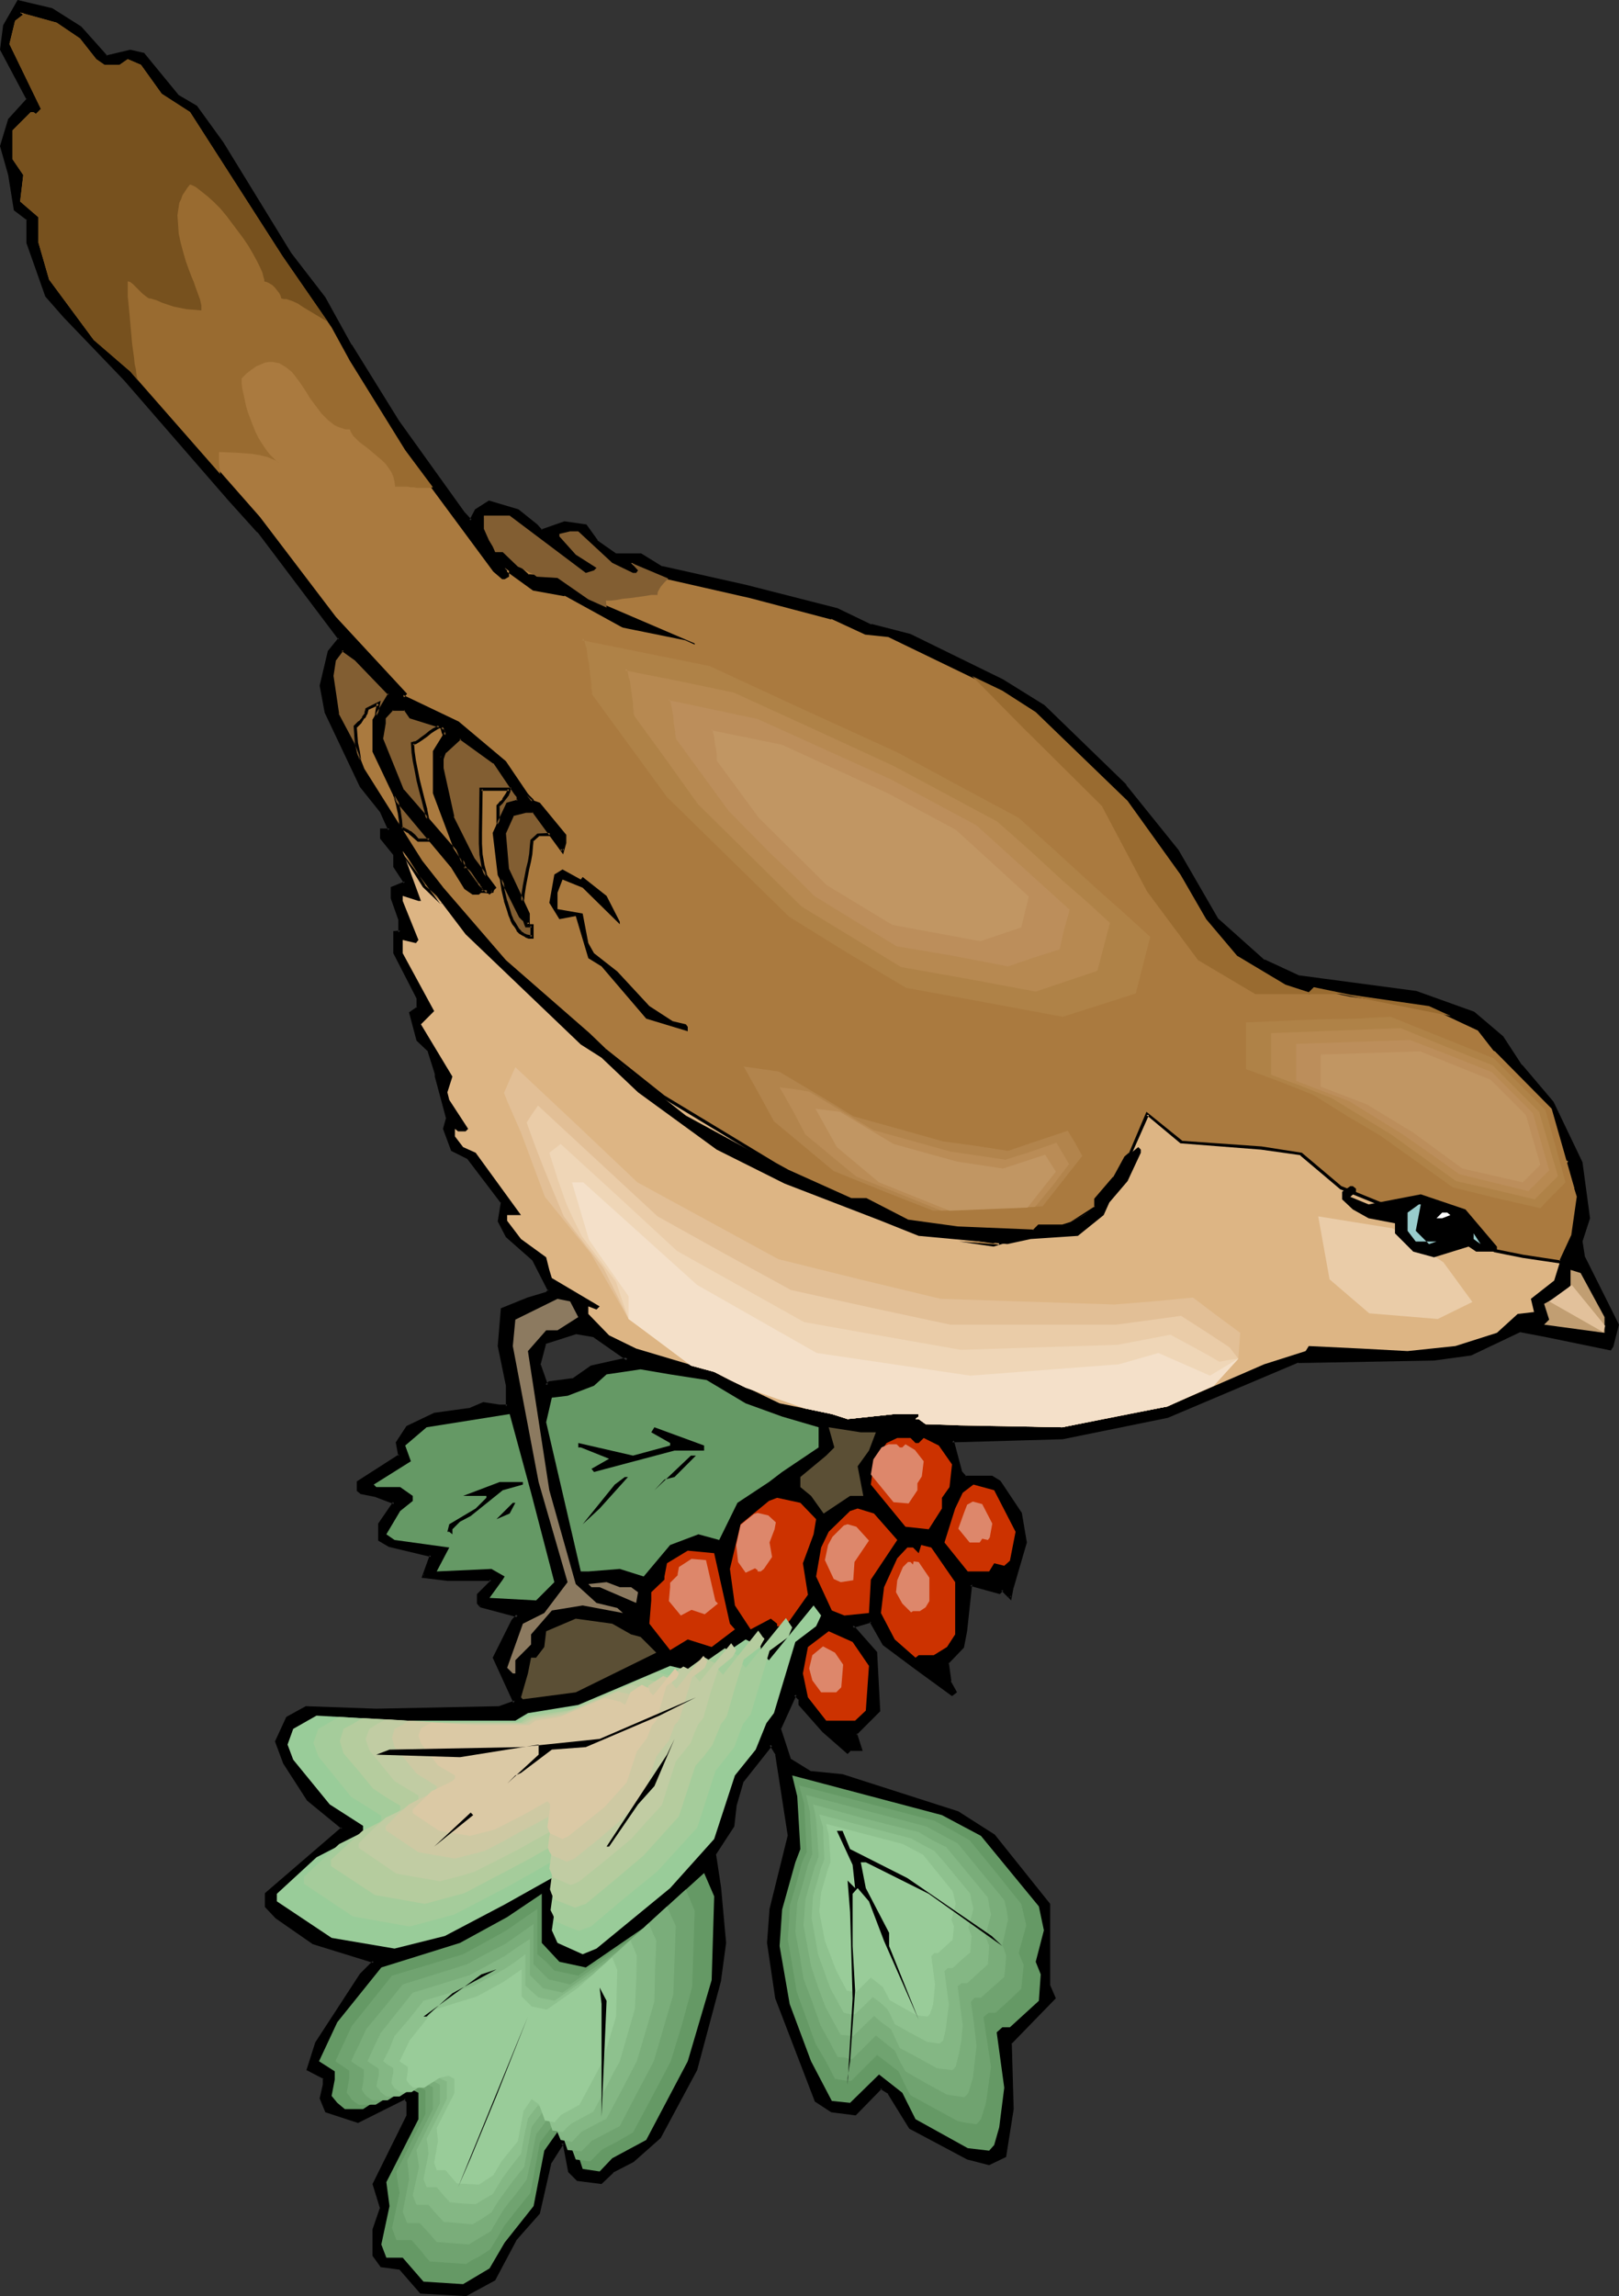 <?xml version="1.0" encoding="UTF-8" standalone="no"?>
<svg
   version="1.0"
   width="109.987mm"
   height="155.925mm"
   id="svg104"
   sodipodi:docname="Bird Perched 99.wmf"
   xmlns:inkscape="http://www.inkscape.org/namespaces/inkscape"
   xmlns:sodipodi="http://sodipodi.sourceforge.net/DTD/sodipodi-0.dtd"
   xmlns="http://www.w3.org/2000/svg"
   xmlns:svg="http://www.w3.org/2000/svg">
  <rect width="100%" height="100%" fill="#333333" stroke="none"/>
  <sodipodi:namedview
     id="namedview104"
     pagecolor="#ffffff"
     bordercolor="#000000"
     borderopacity="0.25"
     inkscape:showpageshadow="2"
     inkscape:pageopacity="0.0"
     inkscape:pagecheckerboard="0"
     inkscape:deskcolor="#d1d1d1"
     inkscape:document-units="mm" />
  <defs
     id="defs1">
    <pattern
       id="WMFhbasepattern"
       patternUnits="userSpaceOnUse"
       width="6"
       height="6"
       x="0"
       y="0" />
  </defs>
  <path
     style="fill:#000000;fill-opacity:1;fill-rule:evenodd;stroke:none"
     d="m 161.239,348.875 -8.724,-6.14 -4.685,-0.646 -8.078,2.585 -1.454,5.494 1.939,5.494 0.808,-0.808 6.139,-0.646 4.685,-3.232 z M 20.518,7.11 l 5.655,5.979 1.131,1.616 6.139,-1.616 3.231,0.808 8.886,10.827 4.685,2.747 6.624,9.372 17.61,28.278 8.724,11.311 6.624,12.281 12.279,19.391 16.802,23.431 1.939,2.101 1.292,-2.585 3.554,-2.101 7.27,2.101 4.685,3.878 1.454,1.454 5.978,-2.101 5.332,0.646 2.747,4.04 4.685,3.393 h 6.624 l 5.332,3.393 21.649,4.686 23.426,6.14 8.724,4.04 10.178,2.585 23.588,11.635 10.663,6.464 20.841,20.36 13.41,16.805 10.178,17.452 12.117,10.665 8.724,4.04 30.212,4.04 14.864,5.333 7.27,6.302 4.847,7.272 8.078,9.372 7.27,15.513 2.1,14.22 -2.1,5.979 0.808,4.04 8.563,17.29 -1.292,5.494 -0.485,0.646 -16.318,-3.393 -6.624,-1.293 -12.925,6.14 -9.371,1.293 -34.897,0.485 -33.605,14.22 -26.981,5.494 -28.273,0.646 2.1,8.08 1.292,1.293 h 6.786 l 1.939,1.293 5.332,8.08 1.454,7.433 -3.393,11.473 -0.646,2.747 -1.939,-2.262 -0.808,0.808 -7.432,-2.101 -1.292,12.119 -0.646,4.04 -4.039,4.04 0.646,4.848 1.454,2.747 -0.808,0.485 -9.371,-6.787 -8.078,-5.979 -3.393,-6.14 -4.685,1.454 5.978,6.787 0.808,14.866 -6.139,5.979 1.454,4.04 h -2.747 l -0.646,0.646 -6.139,-5.494 -5.978,-6.625 v -1.454 l -1.292,-1.293 -4.039,8.888 2.585,7.918 5.493,3.393 8.078,0.646 29.566,9.534 9.371,5.979 14.056,17.613 v 20.845 l 1.454,3.232 -11.471,11.473 0.646,16.967 -2.1,11.958 -3.877,2.101 -5.493,-1.454 -14.702,-7.918 -5.493,-8.888 -2.1,-1.293 -6.624,6.787 -5.978,-0.808 -4.039,-2.585 -10.017,-26.339 -2.1,-14.22 0.485,-8.564 4.847,-18.906 -3.231,-20.845 -1.616,-2.585 -7.27,9.372 -1.939,5.979 -0.485,5.494 -4.847,7.272 1.292,8.726 1.454,14.058 -1.454,9.534 -5.978,22.946 -9.371,17.452 -6.786,5.979 -5.332,2.747 -2.747,2.747 -5.978,-0.646 -2.1,-2.101 -1.292,-6.787 -0.646,-0.646 -3.393,5.494 -2.747,12.604 -5.978,6.787 -5.332,10.18 -7.432,3.878 -11.471,-0.485 -5.332,-6.14 -4.847,-0.646 -1.939,-2.747 v -6.625 l 1.939,-5.494 -1.939,-5.979 8.724,-17.452 v -4.04 l -0.646,-0.808 -12.117,6.14 -8.078,-2.747 -1.292,-3.393 0.646,-3.393 v -1.778 l -4.039,-2.101 2.1,-6.787 11.471,-17.613 3.231,-3.232 -15.51,-4.848 -9.371,-6.625 -2.585,-2.747 v -3.232 l 19.387,-16.805 -8.724,-7.433 -6.139,-9.372 -1.939,-5.494 2.747,-6.14 4.685,-2.424 18.095,0.646 31.666,-0.646 4.039,-1.454 -5.332,-11.473 4.685,-9.534 1.292,-1.293 -9.371,-2.585 -0.808,-0.646 v -2.101 l 3.393,-3.232 v -0.646 h -11.309 l -6.139,-0.808 2.1,-5.333 -10.825,-2.747 -2.585,-1.293 v -4.04 l 3.877,-5.494 -4.685,-1.778 -3.877,-0.808 -0.808,-0.646 v -2.101 l 10.825,-6.787 -0.646,-3.232 2.585,-4.04 6.786,-3.393 9.371,-1.293 3.393,-1.454 4.039,0.808 h 1.939 v -5.333 l -1.939,-10.18 0.808,-9.372 6.462,-2.747 4.685,-1.293 0.808,-0.808 -4.039,-8.08 -6.786,-5.979 -1.939,-3.878 0.808,-4.686 -8.886,-11.473 -4.039,-2.101 -1.939,-5.333 0.646,-2.747 -2.747,-10.665 v -0.646 l -1.939,-6.14 -2.747,-2.747 -1.939,-6.787 1.939,-1.293 v -2.585 l -6.139,-11.473 v -5.333 h 1.454 v -3.393 l -2.1,-5.494 v -2.585 l 3.393,-1.293 -2.747,-4.201 v -3.232 l -3.393,-4.04 v -2.101 h 2.1 l -2.1,-4.686 -5.17,-6.625 -8.886,-18.906 -1.292,-6.787 2.1,-8.726 2.585,-3.232 L 66.402,136.383 58.97,128.303 32.151,97.278 16.641,81.119 11.956,75.948 7.109,62.213 V 56.234 L 3.877,53.648 2.423,44.922 0.485,37.489 2.423,30.702 7.109,25.37 0.485,12.604 1.292,6.625 4.685,0.485 13.248,2.585 Z"
     id="path1" />
  <path
     style="fill:#000000;fill-opacity:1;fill-rule:evenodd;stroke:none"
     d="m 162.208,349.037 -9.532,-6.625 -4.847,-0.808 -8.401,2.747 -1.454,5.817 2.1,6.14 1.292,-1.131 -0.323,0.162 6.139,-0.808 4.847,-3.232 h -0.162 l 10.34,-2.262 -1.131,-0.646 -9.371,2.101 -4.847,3.393 0.162,-0.162 -6.139,0.808 -0.808,0.808 0.646,0.162 -1.939,-5.494 v 0.323 l 1.454,-5.494 -0.323,0.162 8.078,-2.585 h -0.162 l 4.685,0.808 h -0.162 l 8.563,5.979 0.162,-0.808 z"
     id="path2" />
  <path
     style="fill:#000000;fill-opacity:1;fill-rule:evenodd;stroke:none"
     d="m 20.357,7.433 v 0 l 5.493,5.979 1.454,1.778 6.139,-1.616 h -0.162 l 3.393,0.808 -0.162,-0.323 8.724,10.827 4.847,2.909 h -0.162 l 6.624,9.211 17.61,28.278 8.724,11.473 V 76.594 l 6.624,12.281 v 0 l 12.279,19.391 16.802,23.592 v 0 l 2.423,2.585 1.454,-3.232 v 0.162 l 3.393,-2.101 h -0.323 l 7.432,2.262 -0.162,-0.162 4.685,3.878 h -0.162 l 1.616,1.616 6.139,-2.262 h -0.162 l 5.493,0.808 -0.323,-0.162 2.747,4.04 5.008,3.555 h 6.624 -0.162 l 5.332,3.232 21.649,4.848 23.426,5.979 v 0 l 8.724,4.04 10.178,2.585 v 0 l 23.588,11.635 h -0.162 l 10.825,6.464 h -0.162 l 21.003,20.36 v 0 l 13.248,16.644 v 0 l 10.178,17.613 12.117,10.665 8.886,4.201 30.374,4.04 h -0.162 l 14.864,5.333 -0.162,-0.162 7.432,6.14 h -0.162 l 4.847,7.433 v 0 l 8.078,9.372 -0.162,-0.162 7.432,15.513 v 0 l 1.939,14.058 v -0.162 l -1.939,5.979 0.646,4.363 8.724,17.29 v -0.162 l -1.292,5.333 v -0.162 l -0.646,0.808 0.485,-0.162 -16.318,-3.393 -6.786,-1.293 -12.925,6.14 0.162,-0.162 -9.532,1.293 h 0.162 l -35.059,0.646 -33.605,14.22 0.162,-0.162 -26.981,5.494 v 0 l -28.758,0.808 2.262,8.564 1.454,1.454 6.947,0.162 -0.162,-0.162 1.939,1.293 h -0.162 l 5.332,8.08 v -0.162 l 1.292,7.433 v -0.323 l -3.393,11.473 v 0.162 l -0.485,2.585 0.646,-0.162 -2.262,-2.424 -1.131,0.97 0.485,-0.162 -7.917,-1.939 -1.292,12.443 -0.808,4.04 0.162,-0.162 -4.039,4.04 0.646,5.009 1.454,2.909 0.162,-0.646 -0.808,0.646 h 0.485 l -9.532,-6.787 -8.078,-5.979 0.162,0.162 -3.554,-6.302 -5.655,1.616 6.462,7.272 v -0.323 l 0.646,14.866 0.162,-0.323 -6.301,6.14 1.454,4.201 0.485,-0.485 h -2.908 l -0.808,0.808 h 0.646 l -6.139,-5.494 -5.978,-6.625 v 0.323 -1.616 l -1.777,-1.778 -4.362,9.534 2.747,8.08 5.655,3.555 8.24,0.808 h -0.162 l 29.566,9.372 h -0.162 l 9.371,5.979 v 0 l 14.056,17.452 -0.162,-0.162 v 21.007 l 1.454,3.232 0.162,-0.485 -11.471,11.635 0.485,17.129 v -0.162 l -1.939,12.119 0.162,-0.323 -3.877,2.101 0.162,-0.162 -5.332,-1.454 v 0.162 l -14.702,-7.918 h 0.162 l -5.493,-8.726 -2.423,-1.778 -6.786,7.11 0.323,-0.162 -6.139,-0.808 0.323,0.162 -4.201,-2.585 0.323,0.162 -10.178,-26.339 v 0 l -2.1,-14.058 v 0 l 0.646,-8.564 v 0.162 l 4.685,-19.068 -3.231,-21.007 -1.777,-3.232 -7.755,10.019 -1.939,6.14 -0.646,5.494 v -0.162 l -4.685,7.433 1.292,8.726 1.292,14.22 v -0.162 l -1.292,9.534 v -0.162 l -6.139,22.946 h 0.162 l -9.371,17.452 v -0.162 l -6.786,5.979 h 0.162 l -5.332,2.747 -2.908,2.909 0.323,-0.162 -5.978,-0.808 0.162,0.162 -2.1,-2.101 0.162,0.323 -1.292,-6.948 -1.131,-1.131 -3.554,5.979 -2.747,12.766 v -0.323 l -6.139,6.948 -5.17,10.18 0.162,-0.162 -7.432,3.878 h 0.162 l -11.471,-0.646 0.323,0.162 -5.493,-6.302 -4.847,-0.646 0.162,0.323 -1.777,-2.747 v 0.162 -6.625 0.162 l 1.939,-5.656 -1.939,-6.14 v 0.323 l 8.724,-17.613 v -4.201 l -1.131,-1.131 -12.279,6.302 0.323,-0.162 -8.078,-2.747 0.162,0.323 -1.131,-3.393 v 0.323 l 0.646,-3.555 v -2.101 l -4.362,-2.101 0.162,0.485 2.1,-6.787 v 0 l 11.471,-17.452 h -0.162 l 3.877,-3.878 -16.156,-4.848 h 0.162 l -9.532,-6.625 0.162,0.162 -2.747,-2.909 0.162,0.323 v -3.232 l -0.162,0.323 19.872,-17.129 -9.209,-7.756 0.162,0.162 -6.139,-9.534 0.162,0.162 -2.1,-5.494 v 0.323 l 2.747,-5.979 -0.162,0.162 4.685,-2.585 h -0.162 l 18.095,0.646 31.666,-0.646 4.524,-1.616 -5.493,-11.796 v 0.323 l 4.685,-9.372 v 0 l 1.777,-1.778 -10.017,-2.747 0.162,0.162 -0.808,-0.808 0.162,0.323 v 1.131 l 9.694,2.585 -0.323,-0.808 -1.292,1.454 -4.847,9.695 5.332,11.635 0.323,-0.646 -4.039,1.454 h 0.162 l -31.666,0.646 -18.095,-0.646 -5.008,2.747 -2.908,6.302 2.1,5.656 6.139,9.534 8.886,7.272 v -0.485 l -19.711,16.967 v 3.555 l 2.747,2.909 9.532,6.625 15.672,4.848 -0.162,-0.646 -3.393,3.393 -11.471,17.613 -2.262,7.11 4.362,2.262 -0.162,-0.323 v 1.778 0 l -0.808,3.555 1.454,3.555 8.401,2.747 12.279,-6.14 h -0.485 l 0.646,0.808 v -0.323 4.04 -0.323 l -8.724,17.613 1.939,6.302 v -0.323 l -1.939,5.656 v 6.787 l 2.1,2.909 4.847,0.646 -0.162,-0.162 5.493,6.302 11.794,0.646 7.432,-4.04 5.493,-10.342 -0.162,0.162 6.139,-6.948 2.908,-12.766 -0.162,0.162 3.393,-5.333 h -0.646 l 0.646,0.646 -0.162,-0.162 1.292,6.787 2.262,2.262 6.301,0.808 3.07,-2.909 h -0.162 l 5.332,-2.747 6.947,-6.14 9.371,-17.452 6.139,-22.946 v -0.162 l 1.292,-9.534 -1.292,-14.22 -1.292,-8.564 -0.162,0.323 4.847,-7.433 0.646,-5.656 v 0.162 l 1.777,-6.14 v 0.162 l 7.432,-9.372 h -0.808 l 1.616,2.585 -0.162,-0.162 3.231,20.845 v -0.162 l -4.685,18.906 -0.646,8.726 2.1,14.22 10.178,26.501 4.201,2.747 6.301,0.808 6.786,-6.948 -0.485,0.162 2.1,1.293 h -0.162 l 5.493,8.888 14.864,7.918 5.655,1.454 4.362,-2.101 1.939,-12.281 -0.485,-16.967 -0.162,0.323 11.471,-11.796 -1.454,-3.393 v 0.162 -21.007 l -14.217,-17.775 -9.371,-5.979 -29.727,-9.534 -8.078,-0.808 0.162,0.162 -5.493,-3.393 0.162,0.162 -2.585,-7.918 v 0.323 l 4.039,-8.888 -0.646,0.162 1.292,1.293 -0.162,-0.323 v 1.454 l 6.139,6.948 6.462,5.656 0.969,-0.97 -0.323,0.162 h 3.231 l -1.454,-4.525 -0.162,0.485 6.139,-6.14 -0.808,-15.19 -6.139,-6.948 -0.162,0.808 4.847,-1.454 -0.485,-0.162 3.393,5.979 8.24,6.14 9.532,6.948 1.292,-0.97 -1.616,-2.909 h 0.162 l -0.646,-4.686 -0.162,0.323 4.039,-4.201 0.808,-4.201 1.292,-11.958 -0.485,0.323 7.593,2.101 0.969,-0.97 h -0.646 l 2.585,2.585 0.646,-3.393 v 0.162 l 3.393,-11.635 -1.292,-7.595 -5.493,-8.241 -2.1,-1.293 h -6.947 l 0.323,0.162 -1.292,-1.454 0.162,0.162 -2.1,-7.918 -0.485,0.485 28.435,-0.808 26.981,-5.494 33.605,-14.22 -0.162,0.162 34.897,-0.646 v 0 l 9.532,-1.293 12.925,-6.14 -0.323,0.162 6.786,1.293 16.479,3.393 0.646,-0.97 1.454,-5.656 -8.724,-17.452 v 0.162 l -0.646,-4.201 v 0.162 l 1.939,-5.979 -1.939,-14.382 -7.432,-15.513 -8.078,-9.534 v 0.162 l -4.847,-7.433 -7.432,-6.302 -14.864,-5.332 -30.374,-4.04 h 0.162 l -8.724,-4.04 v 0.162 l -12.117,-10.827 0.162,0.162 -10.178,-17.613 v 0 L 289.196,201.504 v -0.162 l -21.003,-20.36 -10.663,-6.625 v 0 l -23.75,-11.635 -10.017,-2.585 v 0.162 l -8.724,-4.201 -23.426,-5.979 -21.649,-4.848 0.162,0.162 -5.493,-3.393 h -6.786 0.323 l -4.847,-3.393 h 0.162 l -2.908,-4.04 -5.655,-0.808 -5.978,2.101 0.323,0.162 -1.292,-1.454 v 0 l -4.847,-3.878 -7.593,-2.262 -3.554,2.262 -1.454,2.747 h 0.646 l -1.939,-2.101 v 0 L 102.43,107.943 90.313,88.39 v 0.162 L 83.528,76.271 v 0 L 74.803,64.96 57.354,36.52 50.569,27.147 45.884,24.4 v 0 l -8.886,-10.827 -3.554,-0.808 -6.139,1.454 0.323,0.162 -1.292,-1.454 -5.493,-6.14 z"
     id="path3" />
  <path
     style="fill:#000000;fill-opacity:1;fill-rule:evenodd;stroke:none"
     d="m 123.272,411.411 v -2.101 l -0.162,0.323 3.393,-3.393 v -1.293 h -11.632 0.162 l -6.301,-0.808 0.323,0.646 2.262,-5.817 -11.148,-2.747 v 0 l -2.585,-1.293 0.323,0.323 v -4.04 l -0.162,0.323 4.201,-5.979 -5.17,-2.101 -4.039,-0.646 h 0.162 l -0.646,-0.646 0.162,0.323 v -2.101 l -0.323,0.323 10.986,-6.948 -0.646,-3.555 v 0.323 l 2.585,-4.04 -0.162,0.162 6.786,-3.393 v 0.162 l 9.371,-1.293 3.393,-1.616 -0.323,0.162 4.039,0.646 h 0.162 2.423 v -5.817 l -2.1,-10.18 v 0.162 l 0.808,-9.372 -0.162,0.323 6.462,-2.585 v 0 l 4.847,-1.454 0.969,-0.97 -4.201,-8.403 -6.786,-6.14 0.162,0.162 -2.1,-3.878 v 0.323 l 0.808,-5.009 -9.047,-11.635 -4.039,-2.101 0.323,0.162 -2.1,-5.333 v 0.323 l 0.808,-2.909 -2.908,-10.827 v 0.162 -0.808 l -1.939,-6.302 -2.908,-2.747 0.162,0.323 -1.939,-6.948 -0.162,0.485 2.1,-1.454 v -2.909 l -6.139,-11.473 0.162,0.162 v -5.333 l -0.485,0.323 h 1.777 v -3.717 l -1.939,-5.494 v 0 -2.585 l -0.162,0.323 3.716,-1.454 -3.07,-4.525 0.162,0.162 v -3.232 l -3.554,-4.363 0.162,0.323 v -2.101 l -0.485,0.485 h 2.747 l -2.423,-5.494 -5.332,-6.464 h 0.162 l -8.886,-18.906 v 0.162 l -1.131,-6.787 v 0.162 l 1.939,-8.726 h -0.162 l 2.908,-3.393 -21.003,-27.955 v 0 L 59.293,127.98 32.474,97.116 16.964,80.796 12.279,75.625 12.44,75.786 7.593,62.213 v 0 -6.14 L 4.039,53.325 4.362,53.648 2.908,44.761 v 0 L 0.808,37.328 V 37.651 L 2.908,30.864 2.747,31.025 7.593,25.531 0.808,12.443 v 0.323 L 1.616,6.625 V 6.787 L 5.008,0.646 4.524,0.808 13.087,2.909 v 0 L 20.357,7.433 20.841,6.787 13.41,2.101 4.524,0 0.808,6.464 0,12.766 6.786,25.531 6.947,25.208 2.1,30.541 0,37.489 2.1,44.922 v 0 l 1.454,9.049 3.393,2.585 -0.162,-0.323 v 6.14 l 4.847,13.735 4.685,5.333 15.51,16.159 26.819,30.864 7.432,8.241 v -0.162 l 20.841,27.632 v -0.485 l -2.747,3.393 -2.1,8.888 1.292,6.948 9.047,19.068 5.17,6.464 v 0 l 2.1,4.686 0.323,-0.485 h -2.423 v 2.585 l 3.393,4.201 v -0.323 3.393 l 2.747,4.201 0.162,-0.485 -3.554,1.454 v 2.909 l 1.939,5.494 v -0.162 3.393 l 0.485,-0.485 -1.777,0.162 v 5.656 l 5.978,11.635 v -0.162 2.585 l 0.162,-0.323 -2.1,1.454 1.939,7.272 2.908,2.747 -0.162,-0.323 1.939,6.14 v 0 0.646 l 2.908,10.827 v -0.323 l -0.808,2.909 2.1,5.656 4.201,2.101 -0.162,-0.162 8.724,11.473 v -0.323 l -0.808,5.009 2.1,4.04 6.786,5.979 v 0 l 4.039,7.918 v -0.485 l -0.646,0.808 0.162,-0.162 -4.847,1.454 v 0 l -6.786,2.747 -0.808,9.695 2.1,10.18 v 0 5.333 l 0.323,-0.485 h -1.939 v 0 l -4.201,-0.646 -3.393,1.454 h 0.162 l -9.371,1.293 -7.109,3.393 -2.747,4.201 0.646,3.555 0.162,-0.485 -10.825,6.948 v 2.424 l 0.969,0.808 4.039,0.808 h -0.162 l 4.685,1.778 -0.162,-0.646 -3.877,5.656 v 4.363 l 2.747,1.616 10.825,2.585 -0.323,-0.485 -2.1,5.817 6.624,0.808 v 0 h 11.309 l -0.485,-0.323 v 0.646 l 0.162,-0.323 -3.393,3.393 v 2.424 l 0.808,0.97 z"
     id="path4" />
  <path
     style="fill:#ddb584;fill-opacity:1;fill-rule:evenodd;stroke:none"
     d="m 20.518,9.857 4.201,5.333 2.1,1.454 h 3.877 l 2.1,-1.454 3.393,1.454 5.332,7.433 7.27,4.686 23.75,37.004 12.602,18.26 4.685,8.564 14.217,22.946 22.942,30.864 2.1,1.939 h 0.485 l 0.646,-0.485 v -1.454 l -0.646,-0.646 7.432,5.494 8.078,1.293 20.841,11.473 8.724,2.585 h 2.747 l 0.485,-0.646 v -0.646 l -26.819,-11.473 -7.917,-5.494 -7.593,-0.485 -6.462,-6.14 h -2.1 l -2.747,-5.979 v -3.393 h 6.624 l 19.549,14.705 2.1,-0.646 0.646,-0.646 -5.332,-3.393 -4.201,-4.686 v -0.646 l 2.747,-0.646 h 2.1 l 8.724,8.08 5.332,2.585 h 0.808 l 0.485,-0.646 -1.777,-1.939 9.209,3.878 21.488,4.686 20.841,5.494 8.724,3.878 5.978,0.808 29.081,14.058 8.563,5.494 23.588,22.784 13.571,18.906 6.624,11.473 7.917,9.372 12.44,7.433 5.978,1.939 1.292,-1.293 9.371,1.939 20.195,2.909 12.763,5.979 19.387,24.723 2.747,9.534 0.646,-0.646 2.747,9.372 -1.454,10.019 -3.231,6.787 -1.454,4.686 -5.978,4.686 0.808,3.393 -4.201,0.485 -5.332,4.848 -10.663,3.393 -12.279,1.293 -11.956,-0.646 -13.41,-0.646 -0.808,1.293 -10.663,3.393 -24.881,10.827 -26.981,5.332 -35.059,-0.808 -1.777,-1.293 h -1.454 0.646 l 0.808,-0.646 v -0.646 h -6.139 l -12.117,1.293 -4.039,-1.293 -13.41,-2.747 -16.802,-8.08 -20.034,-5.979 -6.947,-3.393 -5.332,-5.494 v -1.939 l 2.1,0.808 0.808,-0.808 -12.279,-7.272 -0.646,-2.101 -0.808,-3.232 -6.462,-4.686 -3.554,-4.686 v -1.454 h 3.554 l -11.632,-15.998 -3.231,-1.454 -2.1,-2.747 v -1.939 l 0.808,0.646 h 1.939 l 0.646,-0.646 -4.847,-7.433 -0.485,-1.939 1.292,-4.04 -8.078,-13.412 3.393,-3.393 -8.078,-14.866 v -3.393 l 3.393,0.808 0.646,-0.808 -4.039,-10.019 v -1.293 l 4.039,1.293 h 0.646 l -4.685,-12.766 16.156,21.33 29.566,28.278 5.332,3.393 9.371,8.888 20.195,14.705 17.449,8.726 24.719,9.534 9.694,3.878 22.78,2.101 5.978,-1.293 12.117,-0.808 6.624,-5.332 1.454,-3.232 4.685,-5.494 3.393,-7.272 v -0.808 l -0.646,-0.646 -3.393,2.747 -2.747,5.171 -4.685,5.494 v 2.101 l -7.432,4.686 h -7.27 l -1.292,1.293 -19.549,-0.646 -12.925,-1.939 -10.663,-5.494 h -4.039 l -15.995,-7.272 -26.173,-14.22 -16.156,-12.766 -8.886,-8.08 -21.488,-18.906 -16.156,-18.745 -5.332,-6.787 -14.864,-23.592 -2.585,-6.625 -4.039,-7.433 -1.454,-10.019 0.808,-4.201 1.939,-2.585 3.393,2.585 8.724,8.888 -4.039,6.787 v 8.08 l 6.139,12.604 14.056,16.805 3.393,5.494 1.939,1.293 h 1.292 l 0.808,-0.646 -4.685,-5.333 -2.1,-4.686 -13.41,-15.513 -5.493,-13.574 0.808,-3.878 v -1.454 l 1.939,-1.939 h 3.393 l 1.454,1.939 8.724,2.747 0.646,0.808 -3.393,5.332 v 10.665 l 5.332,14.058 5.978,8.888 2.908,2.585 1.292,-1.293 -5.493,-7.433 -5.332,-10.665 -3.393,-15.513 5.332,-4.848 8.886,6.302 5.332,7.918 0.646,0.646 v 1.293 l -2.747,0.808 -3.231,7.433 1.292,10.665 5.493,10.665 1.777,2.101 v -2.747 l -5.332,-11.311 -0.646,-9.372 2.1,-4.686 3.231,-0.808 h 2.1 l 7.432,10.18 0.646,-2.101 v -1.939 l -6.786,-8.08 -1.939,-0.808 -6.786,-9.857 -11.956,-10.18 -14.217,-6.787 0.646,-0.646 L 85.951,158.521 66.402,132.989 33.443,95.339 24.073,87.259 12.602,71.746 9.855,62.213 V 55.749 L 5.17,51.709 5.978,44.922 3.231,40.883 V 33.449 L 7.917,28.763 H 8.563 L 9.209,29.248 10.502,27.955 2.423,11.311 3.877,5.333 5.978,3.717 5.17,3.232 14.541,5.817 Z"
     id="path5" />
  <path
     style="fill:#eacca8;fill-opacity:1;fill-rule:evenodd;stroke:none"
     d="m 338.472,312.194 19.064,3.07 13.087,8.726 7.432,10.18 -8.886,4.363 -17.61,-1.454 -10.178,-8.726 z"
     id="path6" />
  <path
     style="fill:#aa7a3f;fill-opacity:1;fill-rule:evenodd;stroke:none"
     d="m 246.22,318.334 8.724,1.293 1.616,-0.485 z m -142.498,-99.055 5.17,8.08 4.524,4.363 -10.017,-13.25 z m 51.538,50.093 -4.201,-3.878 -21.488,-18.906 -16.156,-18.745 -5.332,-6.787 -14.864,-23.592 -2.585,-6.625 -4.039,-7.433 -1.454,-10.019 0.808,-4.201 1.939,-2.585 3.393,2.585 8.724,8.888 -4.039,6.787 v 8.08 l 6.139,12.604 14.056,16.805 3.393,5.494 1.939,1.293 h 1.292 l 0.808,-0.646 -4.685,-5.333 -2.1,-4.686 -13.41,-15.513 -5.493,-13.574 0.808,-3.878 v -1.454 l 1.939,-1.939 h 3.393 l 1.454,1.939 8.724,2.747 0.646,0.808 -3.393,5.332 v 10.665 l 5.332,14.058 5.978,8.888 2.908,2.585 1.292,-1.293 -5.493,-7.433 -5.332,-10.665 -3.393,-15.513 5.332,-4.848 8.886,6.302 5.332,7.918 0.646,0.646 v 1.293 l -2.747,0.808 -3.231,7.433 1.292,10.665 5.493,10.665 1.777,2.101 v -2.747 l -5.332,-11.311 -0.646,-9.372 2.1,-4.686 3.231,-0.808 h 2.1 l 7.432,10.18 0.646,-2.101 v -1.939 l -6.786,-8.08 -1.939,-0.808 -6.786,-9.857 -11.956,-10.18 -14.217,-6.787 0.646,-0.646 L 85.951,158.521 66.402,132.989 33.443,95.339 24.073,87.259 12.602,71.746 9.855,62.213 V 55.749 L 5.17,51.709 5.978,44.922 3.231,40.883 V 33.449 L 7.917,28.763 H 8.563 L 9.209,29.248 10.502,27.955 2.423,11.311 3.877,5.333 5.978,3.717 5.17,3.232 l 9.371,2.585 5.978,4.04 4.201,5.333 2.1,1.454 h 3.877 l 2.1,-1.454 3.393,1.454 5.332,7.433 7.27,4.686 23.75,37.004 12.602,18.26 4.685,8.564 14.217,22.946 22.942,30.864 2.1,1.939 h 0.485 l 0.646,-0.485 v -1.454 l -0.646,-0.646 7.432,5.494 8.078,1.293 20.841,11.473 8.724,2.585 h 2.747 l 0.485,-0.646 v -0.646 l -26.819,-11.473 -7.917,-5.494 -7.593,-0.485 -6.462,-6.14 h -2.1 l -2.747,-5.979 v -3.393 h 6.624 l 19.549,14.705 2.1,-0.646 0.646,-0.646 -5.332,-3.393 -4.201,-4.686 v -0.646 l 2.747,-0.646 h 2.1 l 8.724,8.08 5.332,2.585 h 0.808 l 0.485,-0.646 -1.777,-1.939 9.209,3.878 21.488,4.686 20.841,5.494 8.724,3.878 5.978,0.808 29.081,14.058 8.563,5.494 23.588,22.784 13.571,18.906 6.624,11.473 7.917,9.372 12.44,7.433 5.978,1.939 1.292,-1.293 9.371,1.939 20.195,2.909 12.763,5.979 19.387,24.723 2.747,9.534 0.646,-0.646 2.747,9.372 -1.454,10.019 -3.07,6.625 -9.532,-1.454 -7.27,-1.293 -13.248,-7.272 -11.632,-3.07 -14.702,-5.817 -10.178,-8.726 -10.178,-1.454 -20.68,-1.616 -8.724,-7.272 -4.362,10.342 -1.292,0.97 -2.747,5.171 -4.685,5.494 v 2.101 l -6.462,4.04 -2.1,0.646 h -6.139 l -1.292,1.293 -19.549,-0.646 -12.925,-1.939 -10.663,-5.494 h -4.039 l -15.995,-7.272 -3.231,-1.778 -28.758,-17.29 z"
     id="path7" />
  <path
     style="fill:#000000;fill-opacity:1;fill-rule:evenodd;stroke:none"
     d="m 246.382,317.85 -0.162,0.808 8.886,1.293 3.716,-1.131 -12.44,-0.97 -0.162,0.808 10.34,0.808 -0.162,-0.808 -1.454,0.485 h 0.162 l -8.724,-1.293 -0.162,0.808 z"
     id="path8" />
  <path
     style="fill:#000000;fill-opacity:1;fill-rule:evenodd;stroke:none"
     d="m 103.4,219.441 5.17,8.241 4.524,4.363 0.646,-0.485 -11.471,-15.351 1.131,3.232 0.808,-0.323 -0.323,-0.808 -0.808,0.323 10.017,13.412 0.646,-0.646 -4.685,-4.201 h 0.162 l -5.17,-8.08 h 0.162 z"
     id="path9" />
  <path
     style="fill:#000000;fill-opacity:1;fill-rule:evenodd;stroke:none"
     d="m 155.584,269.211 v 0 l -4.201,-4.04 -21.488,-18.745 -16.318,-18.906 0.162,0.162 -5.332,-6.787 -14.864,-23.592 v 0 l -2.585,-6.625 v 0 l -4.039,-7.595 0.162,0.162 -1.454,-9.857 v 0.162 l 0.646,-4.201 v 0.162 l 1.939,-2.585 -0.485,0.162 3.393,2.424 v 0 l 8.563,8.888 v -0.485 l -4.039,6.787 v 8.241 l 6.139,12.927 14.056,16.805 v 0 l 3.393,5.494 2.1,1.454 h 1.616 l 1.131,-0.97 -4.847,-5.817 v 0.162 l -2.1,-4.848 -13.41,-15.513 v 0.162 l -5.493,-13.574 0.162,0.323 0.646,-3.878 v -1.616 0.323 l 1.939,-2.101 -0.323,0.162 h 3.393 l -0.323,-0.162 1.454,2.101 8.886,2.909 -0.162,-0.162 0.646,0.646 v -0.485 l -3.393,5.494 v 10.827 l 5.332,14.22 5.978,8.888 3.231,2.909 1.777,-1.778 -5.655,-7.595 v 0 l -5.332,-10.665 h 0.162 l -3.393,-15.513 -0.162,0.323 5.332,-4.686 h -0.485 l 8.724,6.302 v -0.162 l 5.332,7.918 0.646,0.808 v -0.323 1.293 l 0.323,-0.323 -2.908,0.808 -3.554,7.756 1.292,10.827 5.493,10.827 2.747,2.909 v -3.878 l -5.332,-11.473 v 0.162 l -0.808,-9.372 v 0.162 l 2.1,-4.686 -0.162,0.162 3.231,-0.808 h -0.162 2.1 l -0.323,-0.162 7.917,10.827 0.808,-2.909 v -2.101 l -6.786,-8.241 -2.262,-0.808 0.323,0.162 -6.786,-10.019 -12.117,-10.18 -14.217,-6.787 0.162,0.646 0.808,-0.97 -18.257,-19.714 v 0 L 66.725,132.666 v 0 l -33.12,-37.651 -9.371,-8.08 h 0.162 L 13.087,71.423 v 0.162 L 10.34,62.213 v 0 L 10.178,55.587 5.493,51.386 5.655,51.709 6.301,44.761 3.554,40.559 v 0.323 -7.433 l -0.162,0.323 4.847,-4.686 -0.323,0.162 H 8.563 L 8.24,29.086 9.371,29.894 10.986,28.117 2.908,11.15 v 0.323 L 4.362,5.333 4.039,5.656 6.462,3.717 5.493,2.909 5.17,3.555 l 9.209,2.747 -0.162,-0.162 6.139,4.201 -0.162,-0.162 4.201,5.333 2.262,1.454 h 4.201 l 2.262,-1.454 h -0.485 l 3.393,1.454 -0.162,-0.162 5.332,7.595 7.432,4.686 h -0.162 l 23.75,36.843 12.602,18.26 v 0 l 4.685,8.564 v 0.162 l 14.217,22.784 22.942,31.025 2.262,1.939 h 0.646 l 1.131,-0.646 v -1.778 l -0.808,-0.808 -0.646,0.646 7.593,5.494 8.078,1.454 v -0.162 l 20.841,11.473 8.724,2.747 h 3.07 l 0.808,-1.131 v -0.808 l -27.142,-11.635 h 0.162 l -8.24,-5.656 -7.593,-0.485 0.323,0.162 -6.624,-6.14 h -2.262 l 0.323,0.162 -2.747,-5.979 v 0.162 -3.393 l -0.323,0.485 h 6.624 l -0.162,-0.162 19.711,14.866 2.423,-0.646 0.808,-1.293 -5.655,-3.555 0.162,0.162 -4.201,-4.848 0.162,0.323 v -0.646 l -0.323,0.485 2.585,-0.808 v 0 h 2.1 -0.323 l 8.886,8.08 5.332,2.747 1.131,-0.162 0.808,-0.97 -2.1,-2.262 -0.323,0.646 9.371,3.878 21.326,4.848 20.841,5.494 v -0.162 l 8.724,4.04 6.139,0.646 h -0.162 l 29.081,14.058 h -0.162 l 8.724,5.494 h -0.162 l 23.588,22.784 v 0 l 13.571,18.745 v 0 l 6.462,11.635 8.24,9.372 12.279,7.433 6.462,2.101 1.454,-1.454 -0.323,0.162 9.209,1.939 20.195,2.747 v 0 l 12.763,5.979 -0.162,-0.162 19.387,24.885 v -0.162 l 2.908,10.342 1.131,-1.454 -0.808,-0.162 2.908,9.372 v -0.162 l -1.454,10.18 v -0.162 l -3.07,6.625 0.323,-0.162 -9.532,-1.454 -7.27,-1.454 0.162,0.162 -13.248,-7.433 -11.632,-2.909 v 0 l -14.702,-5.979 0.162,0.162 -10.34,-8.726 -10.34,-1.616 -20.518,-1.454 h 0.162 l -9.209,-7.433 -4.524,10.665 v -0.162 l -1.131,0.97 -2.908,5.333 v -0.162 l -4.847,5.656 v 2.262 l 0.162,-0.323 -6.301,4.04 6.947,-3.555 v -2.262 0.323 l 4.685,-5.494 2.747,-5.333 v 0.162 l 1.292,-1.131 4.524,-10.18 h -0.646 l 8.724,7.272 20.68,1.616 10.34,1.454 h -0.323 l 10.34,8.726 14.702,5.979 v 0 l 11.794,2.909 h -0.162 l 13.248,7.272 7.27,1.454 9.855,1.454 3.393,-6.948 1.454,-10.342 -3.07,-10.18 -1.131,1.454 h 0.808 l -2.908,-9.534 -19.549,-24.885 -12.925,-6.14 -20.195,-2.747 -9.532,-1.939 -1.454,1.454 0.485,-0.162 -6.139,-2.101 h 0.162 l -12.279,-7.272 v 0.162 l -8.078,-9.534 0.162,0.162 -6.624,-11.473 v -0.162 l -13.571,-18.906 -23.588,-22.623 -8.724,-5.656 v 0 l -29.081,-14.22 -5.978,-0.646 v 0 l -8.724,-3.878 v 0 l -20.841,-5.494 -21.488,-4.848 v 0.162 l -10.825,-4.686 2.908,3.393 v -0.485 l -0.485,0.485 h 0.323 -0.808 0.162 l -5.332,-2.585 h 0.162 l -8.886,-8.241 h -2.423 l -2.908,0.97 v 0.97 l 4.201,4.848 5.332,3.393 V 145.432 l -0.646,0.808 0.323,-0.162 -2.262,0.646 h 0.323 l -19.549,-14.705 h -7.109 l -0.162,3.717 2.908,6.464 h 2.423 l -0.323,-0.162 6.624,6.14 7.755,0.485 h -0.323 l 8.078,5.494 26.819,11.473 -0.162,-0.323 v 0.646 -0.323 l -0.485,0.808 0.323,-0.162 h -2.747 v 0 l -8.563,-2.747 v 0 l -21.003,-11.311 -8.078,-1.454 0.162,0.162 -7.432,-5.494 -0.485,0.646 0.808,0.646 -0.162,-0.323 v 1.454 l 0.162,-0.323 -0.808,0.485 0.323,-0.162 H 129.088 l 0.162,0.162 -2.1,-1.778 h 0.162 l -22.942,-31.026 -14.056,-22.784 v 0 L 85.466,83.866 V 83.704 L 72.864,65.444 49.115,28.44 41.683,23.754 h 0.162 l -5.493,-7.433 -3.554,-1.616 -2.262,1.616 0.162,-0.162 h -3.877 l 0.323,0.162 -2.262,-1.454 0.162,0.162 L 20.841,9.695 14.702,5.494 3.554,2.262 5.655,4.04 V 3.393 L 3.554,5.009 2.1,11.311 10.178,28.278 V 27.794 L 9.047,29.086 9.532,28.925 8.563,28.44 H 7.755 l -4.847,4.848 -0.162,7.595 2.747,4.201 v -0.323 l -0.646,7.11 4.685,4.04 v -0.162 6.625 l 2.747,9.534 11.471,15.674 9.371,7.918 32.959,37.651 v 0 l 19.549,25.693 v 0 l 18.095,19.553 v -0.646 l -0.969,1.131 14.702,6.948 h -0.162 l 11.956,10.18 v -0.162 l 6.786,10.019 2.1,0.808 -0.162,-0.162 6.786,8.08 -0.162,-0.162 v 1.939 -0.162 l -0.646,2.101 0.808,-0.162 -7.593,-10.18 -2.262,-0.162 -3.393,0.97 -2.423,5.009 0.808,9.534 5.332,11.473 v -0.323 2.747 l 0.646,-0.162 -1.939,-2.101 h 0.162 l -5.493,-10.665 v 0 l -1.292,-10.503 v 0.162 l 3.393,-7.433 -0.323,0.162 2.908,-0.808 v -1.778 l -0.808,-0.808 h 0.162 l -5.493,-7.918 -9.047,-6.464 -5.816,5.171 3.554,15.836 5.17,10.827 5.655,7.272 v -0.485 l -1.292,1.293 h 0.646 l -2.908,-2.585 v 0 l -5.978,-8.888 0.162,0.162 -5.332,-14.058 v 0.162 -10.665 0.162 l 3.393,-5.656 -0.969,-0.97 -8.724,-2.747 0.162,0.162 -1.616,-2.101 h -3.716 l -2.1,2.101 -0.162,1.616 v 0 l -0.646,4.04 5.493,13.574 13.41,15.513 v 0 l 2.1,4.686 4.685,5.494 v -0.646 l -0.808,0.646 h 0.323 -1.292 0.162 l -1.777,-1.293 v 0.162 l -3.393,-5.494 v 0 l -14.217,-16.805 h 0.162 L 96.452,192.778 v 0.162 -8.08 0.162 l 4.039,-6.948 -8.886,-9.211 v 0 l -3.716,-2.747 -2.262,2.909 -0.808,4.363 1.454,10.019 4.039,7.595 h -0.162 l 2.747,6.625 14.864,23.592 5.17,6.787 0.162,0.162 16.156,18.745 21.649,18.906 4.039,3.878 h 0.162 z"
     id="path10" />
  <path
     style="fill:#000000;fill-opacity:1;fill-rule:evenodd;stroke:none"
     d="m 274.817,313.648 v 0 l -2.1,0.646 h 0.162 -6.301 l -1.454,1.454 0.323,-0.162 -19.549,-0.808 v 0 l -12.925,-1.778 h 0.162 l -10.663,-5.494 h -4.201 0.323 l -16.156,-7.272 -3.231,-1.778 v 0 l -28.596,-17.29 v 0 l -15.025,-11.958 -0.485,0.485 15.025,12.119 v 0 l 28.596,17.29 h 0.162 l 3.07,1.778 16.318,7.433 h 4.039 l -0.162,-0.162 10.663,5.656 12.925,1.778 h 0.162 l 19.711,0.646 1.454,-1.293 -0.323,0.162 h 6.139 l 2.262,-0.808 6.624,-4.201 z"
     id="path11" />
  <path
     style="fill:#000000;fill-opacity:1;fill-rule:evenodd;stroke:none"
     d="m 149.606,225.096 6.139,4.848 3.393,6.625 v 0.646 l -9.532,-9.372 -5.17,-2.101 -1.292,3.393 v 4.201 l 6.462,1.131 1.454,7.595 1.454,2.585 5.978,4.686 8.24,8.888 5.978,3.878 3.393,0.808 0.485,0.646 v 1.131 l -10.663,-3.232 -11.471,-13.412 -3.393,-2.101 -3.231,-10.827 -4.201,0.808 -2.585,-4.201 1.292,-7.272 2.1,-1.293 4.685,2.585 z"
     id="path12" />
  <path
     style="fill:#000000;fill-opacity:1;fill-rule:evenodd;stroke:none"
     d="m 348.166,305.084 v 0.808 l -1.454,1.293 4.685,1.939 13.41,-2.585 11.471,3.878 8.078,9.534 v 1.293 h -5.332 l -1.939,-1.293 -8.886,2.747 -5.332,-1.454 -4.685,-4.686 v -2.585 l -6.786,-1.293 -4.039,-2.262 -2.747,-2.585 v -1.939 l 2.1,-1.454 h 0.646 z"
     id="path13" />
  <path
     style="fill:#99cccc;fill-opacity:1;fill-rule:evenodd;stroke:none"
     d="m 363.514,315.911 3.393,3.393 1.939,-0.646 h 1.454 -6.786 l -2.1,-2.747 v -4.686 l 2.908,-2.101 h 0.485 z"
     id="path14" />
  <path
     style="fill:#ffffff;fill-opacity:1;fill-rule:evenodd;stroke:none"
     d="m 372.4,311.871 -2.1,0.808 h -1.454 l 1.454,-1.454 h 1.292 z"
     id="path15" />
  <path
     style="fill:#99cccc;fill-opacity:1;fill-rule:evenodd;stroke:none"
     d="M 378.378,318.011 V 316.557 l 1.777,2.747 z"
     id="path16" />
  <path
     style="fill:#c19e72;fill-opacity:1;fill-rule:evenodd;stroke:none"
     d="m 411.983,338.049 v 4.04 l -15.51,-2.101 1.292,-1.293 -1.292,-4.04 4.685,-2.585 2.1,-2.101 v -4.04 l 2.585,0.808 z"
     id="path17" />
  <path
     style="fill:#8c7a60;fill-opacity:1;fill-rule:evenodd;stroke:none"
     d="m 148.475,338.049 -5.332,3.393 h -2.908 l -4.685,5.333 5.493,35.712 6.786,24.077 5.332,4.848 5.332,1.293 1.454,1.293 -10.34,-1.939 -7.917,1.293 -5.332,6.14 v 2.585 l -4.039,4.04 v 3.393 h -0.646 l -1.454,-1.454 4.039,-11.311 5.493,-2.747 5.978,-7.918 -7.432,-25.693 -6.624,-34.904 0.646,-6.787 10.825,-5.333 3.231,0.646 z"
     id="path18" />
  <path
     style="fill:#659965;fill-opacity:1;fill-rule:evenodd;stroke:none"
     d="m 181.434,354.208 10.017,5.979 9.371,3.393 9.371,2.747 v 5.171 l -9.371,6.302 -3.393,2.585 -8.078,5.333 -4.685,9.534 -5.332,-1.454 -7.27,2.747 -6.786,8.08 -6.139,-1.939 -8.078,0.646 h -1.939 l -8.886,-38.297 1.454,-6.302 4.039,-0.485 6.786,-2.585 3.231,-2.909 8.724,-1.293 7.593,1.293 z"
     id="path19" />
  <path
     style="fill:#659965;fill-opacity:1;fill-rule:evenodd;stroke:none"
     d="m 142.336,406.078 -4.685,4.686 -11.956,-0.646 3.393,-4.686 0.485,-0.808 -3.393,-1.939 -14.056,0.646 3.231,-6.14 -14.056,-1.939 -2.1,-1.454 3.554,-5.979 3.231,-2.585 v -1.293 l -3.231,-2.262 h -6.139 l -0.646,-0.646 9.532,-5.979 -1.454,-4.04 5.493,-4.686 21.326,-3.393 5.493,20.199 z"
     id="path20" />
  <path
     style="fill:#000000;fill-opacity:1;fill-rule:evenodd;stroke:none"
     d="m 180.788,372.306 h -7.593 l -20.68,5.494 -0.646,-0.808 4.524,-2.585 -7.27,-2.909 h -0.646 v -1.131 l 14.056,3.232 9.532,-2.585 v -0.646 l -4.847,-2.747 0.808,-1.293 12.763,4.686 z"
     id="path21" />
  <path
     style="fill:#5b4f35;fill-opacity:1;fill-rule:evenodd;stroke:none"
     d="m 224.894,367.62 -1.777,4.686 -2.908,4.04 1.454,7.595 h -3.393 l -6.786,4.525 -3.231,-4.525 -2.747,-2.262 v -2.585 l 6.624,-5.494 2.1,-2.101 -1.454,-5.171 8.24,1.293 z"
     id="path22" />
  <path
     style="fill:#cc3200;fill-opacity:1;fill-rule:evenodd;stroke:none"
     d="m 235.073,370.367 h 0.808 l 1.292,-1.293 3.877,1.939 3.393,4.848 -0.646,5.817 -1.939,2.747 v 2.747 l -3.393,5.332 -5.978,-0.646 -8.886,-10.827 0.808,-5.979 3.231,-4.686 2.747,-1.293 h 3.393 z"
     id="path23" />
  <path
     style="fill:#dd876b;fill-opacity:1;fill-rule:evenodd;stroke:none"
     d="m 231.034,371.498 h 0.646 l 0.808,-0.808 2.423,1.454 2.262,2.909 -0.485,3.878 -1.131,1.778 v 1.778 l -2.262,3.393 -3.877,-0.323 -5.816,-7.11 0.646,-3.878 2.1,-3.07 1.777,-0.808 h 2.1 z"
     id="path24" />
  <path
     style="fill:#000000;fill-opacity:1;fill-rule:evenodd;stroke:none"
     d="m 173.194,379.093 -2.585,0.646 -2.585,2.747 9.371,-8.888 h 1.292 z"
     id="path25" />
  <path
     style="fill:#000000;fill-opacity:1;fill-rule:evenodd;stroke:none"
     d="m 153.969,387.172 -4.362,4.04 8.24,-10.18 2.585,-1.939 h 0.808 z"
     id="path26" />
  <path
     style="fill:#000000;fill-opacity:1;fill-rule:evenodd;stroke:none"
     d="m 134.258,381.032 -5.17,1.454 -8.24,6.625 -2.747,1.454 -1.939,1.939 v 1.293 l -0.808,-0.646 h -0.485 l 0.485,-1.939 6.786,-4.04 2.747,-2.747 v -0.485 h -5.978 l 9.371,-3.555 h 5.978 z"
     id="path27" />
  <path
     style="fill:#cc3200;fill-opacity:1;fill-rule:evenodd;stroke:none"
     d="m 260.761,393.151 -1.454,7.433 -1.454,1.293 -2.585,-0.646 -1.292,2.101 h -5.493 l -5.978,-7.433 2.747,-8.726 1.939,-4.04 2.747,-2.101 5.332,1.454 z"
     id="path28" />
  <path
     style="fill:#dd876b;fill-opacity:1;fill-rule:evenodd;stroke:none"
     d="m 254.783,391.05 -0.646,3.555 -0.485,0.646 -1.454,-0.323 -0.646,0.97 h -2.585 l -2.908,-3.555 1.454,-4.04 0.808,-2.101 1.454,-0.808 2.423,0.646 z"
     id="path29" />
  <path
     style="fill:#cc3200;fill-opacity:1;fill-rule:evenodd;stroke:none"
     d="m 209.546,389.919 -0.646,3.878 -2.747,7.433 1.292,8.08 -4.685,6.625 -1.292,1.454 h -1.939 v -0.646 l -1.616,-1.293 -5.17,2.747 -4.039,-6.14 -1.292,-9.372 2.747,-11.473 7.27,-5.979 2.1,-0.808 5.978,1.293 z"
     id="path30" />
  <path
     style="fill:#dd876b;fill-opacity:1;fill-rule:evenodd;stroke:none"
     d="m 199.206,390.727 -0.323,1.778 -1.292,3.393 0.646,3.717 -2.1,3.07 -0.808,0.646 h -0.808 v -0.323 l -0.646,-0.485 -2.423,1.131 -1.939,-2.747 -0.485,-4.363 1.131,-5.171 3.393,-2.747 0.969,-0.323 2.747,0.646 z"
     id="path31" />
  <path
     style="fill:#000000;fill-opacity:1;fill-rule:evenodd;stroke:none"
     d="m 130.865,388.465 -3.393,1.454 4.201,-4.201 h 0.646 z"
     id="path32" />
  <path
     style="fill:#cc3200;fill-opacity:1;fill-rule:evenodd;stroke:none"
     d="m 230.387,395.252 -6.786,10.18 -0.485,8.564 -6.301,0.646 -3.231,-1.293 -4.039,-8.726 1.292,-7.433 1.939,-4.04 5.493,-5.333 1.939,-0.646 4.201,1.293 z"
     id="path33" />
  <path
     style="fill:#dd876b;fill-opacity:1;fill-rule:evenodd;stroke:none"
     d="m 223.117,395.413 -3.716,5.494 -0.323,4.686 -3.231,0.485 -1.777,-0.808 -2.262,-4.848 0.808,-3.878 1.131,-2.101 2.908,-2.909 0.969,-0.323 2.262,0.646 z"
     id="path34" />
  <path
     style="fill:#cc3200;fill-opacity:1;fill-rule:evenodd;stroke:none"
     d="m 245.251,406.078 v 13.412 l -2.1,3.232 -3.393,2.101 h -3.877 l -0.808,0.646 -5.332,-4.686 -3.554,-6.787 0.808,-6.625 3.393,-7.433 2.585,-2.747 h 1.454 l 1.454,1.454 0.646,-2.101 2.585,0.646 z"
     id="path35" />
  <path
     style="fill:#dd876b;fill-opacity:1;fill-rule:evenodd;stroke:none"
     d="m 238.627,404.947 v 5.979 l -0.969,1.616 -1.454,0.97 h -1.777 l -0.485,0.323 -2.262,-2.262 -1.616,-2.909 0.323,-3.07 1.454,-3.393 1.292,-1.293 h 0.646 l 0.646,0.646 0.162,-0.808 1.292,0.162 z"
     id="path36" />
  <path
     style="fill:#cc3200;fill-opacity:1;fill-rule:evenodd;stroke:none"
     d="m 187.412,416.743 1.292,1.454 -5.978,4.525 -6.139,-1.939 -4.524,2.747 -5.332,-6.787 0.485,-5.979 v -2.101 l 3.393,-3.232 v -0.808 l 0.646,-3.393 5.332,-3.232 6.786,0.646 z"
     id="path37" />
  <path
     style="fill:#dd876b;fill-opacity:1;fill-rule:evenodd;stroke:none"
     d="m 183.696,410.926 0.646,0.646 -3.393,2.747 -3.393,-1.131 -2.747,1.454 -3.07,-3.717 0.323,-3.555 v -1.131 l 1.939,-1.939 v -0.323 l 0.323,-1.778 3.231,-2.101 3.716,0.323 z"
     id="path38" />
  <path
     style="fill:#8c7a60;fill-opacity:1;fill-rule:evenodd;stroke:none"
     d="m 162.047,407.371 1.777,1.293 -0.485,2.747 -9.371,-4.04 h -2.1 l -0.808,-0.808 4.685,-0.485 3.393,1.293 z"
     id="path39" />
  <path
     style="fill:#99cc99;fill-opacity:1;fill-rule:evenodd;stroke:none"
     d="m 209.546,417.39 -5.332,4.04 -5.493,18.26 -1.939,2.585 -2.747,6.787 -5.332,6.625 -5.332,16.321 -11.309,12.604 -18.903,15.513 -3.554,1.454 -6.462,-2.909 -1.454,-3.232 1.454,-10.18 v -1.939 l -1.454,-1.293 -12.117,6.787 -15.348,8.08 -12.925,3.232 -16.156,-2.747 -14.056,-9.372 v -1.939 l 10.178,-9.372 10.663,-5.494 1.292,-1.293 v -1.293 l -8.563,-5.494 -9.371,-11.473 -1.454,-3.878 1.454,-4.04 5.978,-3.393 22.78,1.293 h 28.273 l 3.231,-1.939 12.925,-2.101 23.588,-10.019 8.078,1.939 1.939,1.293 h 0.646 l 2.747,-5.979 5.978,-4.04 3.877,1.939 v 1.454 l 2.1,1.939 11.471,-14.058 1.939,2.585 z"
     id="path40" />
  <path
     style="fill:#a5cc9b;fill-opacity:1;fill-rule:evenodd;stroke:none"
     d="m 202.437,420.137 -4.847,3.555 -2.423,8.241 -2.423,8.08 -1.939,2.424 -1.131,2.909 -1.131,3.07 -4.847,6.14 -4.685,14.543 -10.34,11.311 -8.563,6.948 -4.201,3.555 -4.201,3.555 -1.454,0.485 -1.616,0.646 -2.908,-1.131 -3.07,-1.293 -0.646,-1.616 -0.646,-1.293 0.646,-4.686 0.646,-4.525 v -1.939 l -0.646,-0.485 -0.646,-0.646 -5.332,3.07 -5.493,3.07 -13.894,7.272 -11.471,3.07 -7.27,-1.293 -7.27,-1.293 -12.602,-8.403 v -1.778 l 4.524,-4.201 4.524,-4.201 4.847,-2.424 4.847,-2.424 0.646,-0.646 0.162,-0.323 0.323,-0.323 v -1.131 l -3.877,-2.424 -3.877,-2.424 -8.401,-10.342 -1.292,-3.555 0.646,-1.778 0.646,-1.778 5.332,-3.07 20.518,1.293 h 25.365 l 1.616,-1.131 1.454,-0.808 5.655,-0.97 5.816,-0.97 21.165,-8.888 7.27,1.939 0.808,0.485 0.969,0.646 h 0.485 l 2.585,-5.494 5.332,-3.717 1.777,0.97 1.777,0.97 v 1.131 l 1.777,1.939 10.34,-12.766 1.616,2.424 -0.485,1.131 z"
     id="path41" />
  <path
     style="fill:#b5cc9e;fill-opacity:1;fill-rule:evenodd;stroke:none"
     d="m 195.167,422.722 -4.201,3.232 -2.262,7.272 -2.1,7.272 -0.646,0.97 -0.808,0.97 -1.131,2.747 -1.131,2.747 -2.1,2.747 -2.262,2.585 -4.201,12.927 -4.524,5.009 -4.524,5.009 -7.432,6.302 -7.432,6.14 -1.454,0.485 -1.292,0.485 -5.332,-2.101 -0.646,-1.293 -0.485,-1.293 1.131,-8.241 v -1.454 l -1.131,-1.131 -4.847,2.747 -2.423,1.293 -2.423,1.293 -12.279,6.464 -10.178,2.747 -6.301,-1.131 -6.462,-1.131 -11.309,-7.433 v -1.616 l 8.078,-7.433 4.201,-2.101 4.362,-2.262 0.485,-0.485 0.646,-0.485 v -1.131 l -3.554,-2.101 -3.393,-2.262 -3.716,-4.525 -3.877,-4.525 -0.485,-1.616 -0.485,-1.616 0.485,-1.454 0.485,-1.616 2.423,-1.293 2.423,-1.454 9.047,0.485 9.209,0.646 h 22.457 l 1.292,-0.97 1.292,-0.646 5.17,-0.808 5.008,-0.808 9.371,-4.04 9.371,-4.04 6.462,1.616 0.808,0.485 0.808,0.646 h 0.485 l 2.262,-4.848 4.685,-3.393 1.616,0.97 1.616,0.808 v 0.97 l 1.616,1.778 4.524,-5.656 4.524,-5.656 0.808,1.131 0.323,0.485 0.485,0.485 -0.646,1.131 z"
     id="path42" />
  <path
     style="fill:#c1cca3;fill-opacity:1;fill-rule:evenodd;stroke:none"
     d="m 188.058,425.308 -1.777,1.454 -1.777,1.454 -2.1,6.302 -1.777,6.302 -1.454,1.939 -0.969,2.262 -0.808,2.262 -3.877,4.848 -1.777,5.494 -1.777,5.656 -4.039,4.363 -3.877,4.363 -6.624,5.494 -6.624,5.333 -0.969,0.485 -1.292,0.485 -2.262,-0.97 -2.262,-0.97 -0.485,-1.131 -0.485,-1.131 0.485,-3.555 0.485,-3.555 v -1.454 l -0.485,-0.485 -0.485,-0.323 -8.401,4.686 -10.825,5.494 -4.362,1.293 -4.524,1.131 -11.148,-1.939 -9.694,-6.625 v -1.131 l 3.393,-3.393 3.554,-3.232 3.716,-1.778 3.716,-1.939 0.485,-0.485 0.485,-0.485 v -0.97 l -6.139,-3.717 -6.462,-7.918 -0.485,-1.454 -0.485,-1.454 0.485,-1.293 0.485,-1.293 2.1,-1.293 2.1,-1.131 15.833,0.97 h 19.387 l 2.585,-1.454 4.362,-0.646 4.362,-0.808 8.24,-3.393 8.24,-3.555 2.747,0.646 2.747,0.808 0.646,0.485 0.808,0.485 h 0.485 l 1.777,-4.201 4.201,-2.909 2.908,1.454 v 0.97 l 1.292,1.454 8.078,-9.857 1.292,1.778 -0.485,0.97 z"
     id="path43" />
  <path
     style="fill:#cec9a3;fill-opacity:1;fill-rule:evenodd;stroke:none"
     d="m 180.949,428.055 -1.616,1.293 -1.616,1.131 -1.616,5.332 -0.808,2.747 -0.808,2.585 -0.646,0.97 -0.646,0.646 -1.454,4.04 -1.616,1.939 -1.616,2.101 -3.07,9.534 -3.393,3.717 -3.393,3.717 -5.493,4.686 -5.655,4.525 -1.939,0.808 -1.939,-0.808 -1.939,-0.808 -0.646,-0.97 -0.323,-0.97 0.162,-1.454 0.162,-1.454 0.646,-3.07 v -1.293 l -0.646,-0.323 -0.323,-0.323 -3.554,1.939 -3.716,1.939 -4.362,2.424 -4.685,2.424 -7.593,1.939 -4.685,-0.808 -4.685,-0.808 -8.401,-5.656 v -0.97 l 2.908,-2.909 3.07,-2.747 3.07,-1.616 3.231,-1.454 0.323,-0.485 0.485,-0.485 V 458.434 l -5.17,-3.232 -2.747,-3.393 -2.908,-3.393 -0.646,-2.424 0.323,-1.131 0.323,-1.131 1.939,-0.97 1.777,-1.131 6.624,0.485 6.786,0.323 h 16.641 l 1.131,-0.646 0.969,-0.646 3.716,-0.485 3.877,-0.646 6.947,-2.909 6.947,-2.909 2.423,0.485 1.131,0.323 1.292,0.323 0.485,0.323 0.646,0.485 h 0.323 l 0.808,-1.778 0.808,-1.778 3.716,-2.424 1.131,0.485 1.131,0.646 v 0.808 l 1.131,1.293 3.393,-4.201 3.554,-4.201 0.485,0.808 0.485,0.646 -0.323,0.808 z"
     id="path44" />
  <path
     style="fill:#dbc9a5;fill-opacity:1;fill-rule:evenodd;stroke:none"
     d="m 173.679,430.802 -2.585,1.939 -2.585,8.888 -1.131,1.293 -1.292,3.232 -2.585,3.393 -2.585,7.918 -5.655,6.302 -9.209,7.433 -1.616,0.808 -3.231,-1.454 -0.646,-1.616 0.646,-4.848 v -1.131 l -0.646,-0.646 -5.978,3.393 -7.593,3.878 -6.301,1.616 -7.917,-1.293 -6.786,-4.525 v -0.97 l 4.847,-4.686 5.332,-2.585 0.646,-0.646 v -0.808 l -4.362,-2.585 -4.362,-5.656 -0.646,-1.939 0.646,-1.939 2.747,-1.454 11.148,0.646 h 13.894 l 1.616,-1.131 6.301,-0.97 11.471,-4.848 4.039,0.97 0.969,0.646 h 0.323 l 1.292,-3.07 2.908,-1.939 1.939,0.97 v 0.646 l 0.969,1.131 5.655,-6.948 0.969,1.293 z"
     id="path45" />
  <path
     style="fill:#5b4f35;fill-opacity:1;fill-rule:evenodd;stroke:none"
     d="m 162.047,419.491 2.423,0.646 4.039,4.04 -20.68,10.18 -13.571,1.778 -0.485,-0.485 1.777,-6.14 0.808,-4.04 h 1.292 l 2.1,-2.747 0.485,-4.04 7.593,-3.232 9.371,1.293 z"
     id="path46" />
  <path
     style="fill:#cc3200;fill-opacity:1;fill-rule:evenodd;stroke:none"
     d="m 223.117,427.57 -0.808,11.473 -2.747,2.585 h -7.432 l -4.685,-5.979 -1.292,-6.14 1.292,-6.787 5.332,-4.04 6.139,2.747 z"
     id="path47" />
  <path
     style="fill:#dd876b;fill-opacity:1;fill-rule:evenodd;stroke:none"
     d="m 216.493,427.247 -0.485,5.817 -1.292,1.293 h -3.877 l -2.262,-3.07 -0.808,-3.07 0.808,-3.393 2.747,-2.262 3.07,1.616 z"
     id="path48" />
  <path
     style="fill:#000000;fill-opacity:1;fill-rule:evenodd;stroke:none"
     d="m 150.414,448.415 -8.724,0.646 -7.917,5.979 -1.454,0.646 -2.1,2.101 8.078,-7.433 v -2.585 l -20.195,3.232 -21.488,-0.646 3.393,-1.293 33.766,-0.646 20.195,-2.101 24.719,-10.665 -9.371,4.686 z"
     id="path49" />
  <path
     style="fill:#000000;fill-opacity:1;fill-rule:evenodd;stroke:none"
     d="m 163.824,463.12 -7.432,10.827 h -0.646 l 15.51,-23.592 1.939,-4.04 -5.17,12.119 z"
     id="path50" />
  <path
     style="fill:#659965;fill-opacity:1;fill-rule:evenodd;stroke:none"
     d="m 251.875,471.2 14.864,18.098 1.292,6.14 -2.1,8.08 1.292,3.232 -0.485,6.787 -7.432,6.787 h -1.939 l -1.454,1.293 1.939,14.22 -1.292,10.18 -1.292,4.525 -1.292,1.454 -5.493,-0.646 -13.41,-7.433 -3.393,-6.787 -5.978,-4.686 -7.432,7.272 -4.685,-0.485 -5.332,-10.18 -5.493,-14.705 -2.585,-14.866 0.646,-9.372 3.393,-12.119 1.292,-3.393 -0.808,-13.574 -1.292,-5.333 38.452,10.18 z"
     id="path51" />
  <path
     style="fill:#70a370;fill-opacity:1;fill-rule:evenodd;stroke:none"
     d="m 248.967,472.331 6.624,8.08 3.231,4.04 3.393,4.201 0.646,2.747 0.646,2.747 -0.969,3.555 -0.969,3.555 0.646,1.616 0.646,1.454 -0.323,3.07 -0.323,3.07 -3.231,3.07 -3.393,3.07 h -1.777 l -1.292,1.131 0.969,6.464 0.969,6.302 -0.646,4.525 -0.646,4.686 -0.646,2.101 -0.646,2.101 -1.131,1.293 -2.423,-0.323 -2.423,-0.485 -12.117,-6.625 -0.808,-1.454 -0.808,-1.616 -1.454,-3.07 -2.747,-2.101 -2.747,-2.101 -6.624,6.625 h -1.131 l -0.969,-0.162 -2.1,-0.323 -2.423,-4.686 -2.585,-4.363 -4.847,-13.412 -1.131,-6.787 -1.131,-6.625 0.323,-4.201 0.162,-4.363 1.616,-5.333 1.454,-5.494 0.646,-1.616 0.646,-1.293 -0.646,-12.443 -1.292,-4.686 17.449,4.525 17.287,4.525 4.524,2.424 z"
     id="path52" />
  <path
     style="fill:#7aad7a;fill-opacity:1;fill-rule:evenodd;stroke:none"
     d="m 245.897,473.139 5.978,7.272 5.978,7.272 0.646,2.585 0.323,2.424 -1.454,6.464 0.485,1.293 0.485,1.454 -0.162,2.585 -0.323,2.909 -2.908,2.585 -3.07,2.747 h -1.616 l -0.485,0.485 -0.485,0.646 0.808,5.656 0.646,5.656 -0.485,4.201 -0.485,4.04 -1.131,3.717 -0.485,0.646 -0.646,0.485 -4.362,-0.646 -5.332,-2.909 -5.332,-3.07 -1.454,-2.585 -1.292,-2.747 -2.423,-1.939 -2.423,-1.939 -3.07,3.07 -2.908,2.909 h -0.969 l -0.969,-0.323 -1.939,-0.162 -2.1,-4.04 -2.262,-4.04 -2.1,-5.979 -2.262,-5.979 -0.969,-5.979 -1.131,-5.979 0.485,-7.595 1.454,-4.848 1.292,-4.848 1.131,-2.747 -0.646,-10.988 -0.485,-2.101 -0.485,-2.101 30.858,8.08 z"
     id="path53" />
  <path
     style="fill:#84b784;fill-opacity:1;fill-rule:evenodd;stroke:none"
     d="m 242.989,474.108 10.663,12.927 0.323,2.101 0.485,2.262 -1.454,5.494 0.485,1.293 0.485,1.131 -0.323,4.848 -5.332,4.848 h -1.454 l -0.969,0.808 0.646,5.009 0.646,5.009 -0.323,3.717 -0.646,3.555 -0.808,3.232 -0.485,0.646 -0.485,0.323 -3.877,-0.485 -4.685,-2.585 -4.847,-2.585 -2.262,-4.848 -2.262,-1.616 -2.1,-1.778 -5.332,5.171 -3.231,-0.323 -1.939,-3.555 -1.939,-3.555 -1.939,-5.171 -1.777,-5.333 -0.969,-5.171 -0.969,-5.332 0.485,-6.625 2.423,-8.564 0.323,-0.646 0.162,-0.485 0.485,-1.293 -0.323,-4.848 -0.323,-4.686 -0.323,-1.939 -0.485,-1.939 13.571,3.717 13.571,3.393 3.554,2.101 z"
     id="path54" />
  <path
     style="fill:#8ec18e;fill-opacity:1;fill-rule:evenodd;stroke:none"
     d="m 239.919,475.078 2.423,2.747 2.262,2.747 4.524,5.494 0.323,1.939 0.485,1.939 -0.646,2.424 -0.646,2.424 0.808,2.101 -0.162,2.101 -0.162,2.101 -2.262,1.939 -2.262,2.101 h -1.292 l -0.808,0.808 1.131,8.564 -0.808,6.302 -0.323,1.454 -0.323,1.454 -0.969,0.808 -3.231,-0.485 -4.201,-2.262 -4.039,-2.262 -0.969,-2.101 -0.485,-0.97 -0.646,-0.97 -1.777,-1.616 -1.777,-1.293 -2.262,2.262 -2.262,2.101 h -1.454 l -1.454,-0.323 -3.393,-6.14 -3.231,-8.888 -0.808,-4.686 -0.808,-4.525 0.162,-2.909 0.162,-2.747 1.131,-3.878 0.969,-3.555 0.485,-1.131 0.323,-0.97 -0.162,-4.04 -0.162,-4.201 -0.485,-1.616 -0.485,-1.616 23.588,6.14 2.908,1.616 z"
     id="path55" />
  <path
     style="fill:#99cc99;fill-opacity:1;fill-rule:evenodd;stroke:none"
     d="m 237.011,476.047 7.593,9.372 0.808,3.232 -1.131,4.04 0.646,1.778 -0.323,3.393 -3.716,3.393 h -0.969 l -0.808,0.808 0.969,7.272 -0.485,5.171 -0.808,2.424 -0.646,0.646 -2.747,-0.323 -6.947,-3.878 -1.777,-3.393 -3.07,-2.424 -3.716,3.717 -2.423,-0.323 -2.747,-5.171 -2.908,-7.595 -1.454,-7.595 0.485,-4.848 1.777,-6.14 0.646,-1.778 -0.485,-6.948 -0.646,-2.747 19.711,5.171 z"
     id="path56" />
  <path
     style="fill:#000000;fill-opacity:1;fill-rule:evenodd;stroke:none"
     d="m 129.088,459.08 -2.908,2.747 z"
     id="path57" />
  <path
     style="fill:#000000;fill-opacity:1;fill-rule:evenodd;stroke:none"
     d="m 111.478,473.947 9.371,-8.726 0.646,0.646 z"
     id="path58" />
  <path
     style="fill:#000000;fill-opacity:1;fill-rule:evenodd;stroke:none"
     d="m 218.27,474.593 14.702,7.433 21.649,14.866 2.747,2.585 -18.903,-13.412 -16.156,-8.08 h -1.292 l 1.292,6.625 5.978,11.473 v 3.393 l 7.593,18.906 -8.886,-20.199 -3.877,-10.18 -2.908,-3.393 -1.292,1.454 v 13.412 l 0.646,11.473 -1.292,18.098 -0.646,4.201 v 1.778 l 1.292,-22.138 -0.646,-22.138 -0.646,-8.08 1.939,1.939 -0.646,-5.979 -4.039,-8.726 h 1.454 z"
     id="path59" />
  <path
     style="fill:#659965;fill-opacity:1;fill-rule:evenodd;stroke:none"
     d="m 182.727,508.204 -6.139,20.845 -10.663,20.199 -8.724,4.686 -3.231,3.393 -4.362,-0.646 -2.423,-7.433 -3.554,-2.747 -3.877,5.494 -2.747,14.22 -7.432,9.372 -3.877,6.625 -6.786,4.04 -10.178,-0.646 -5.332,-6.14 h -4.201 l -1.292,-3.393 2.1,-9.857 -0.808,-6.14 8.24,-16.159 v -6.787 l -2.747,-1.293 -4.039,0.646 -7.432,4.848 h -4.685 l -1.939,-1.616 -1.454,-1.778 0.808,-4.201 v -2.101 l -4.039,-2.585 4.685,-10.019 11.309,-14.058 20.195,-6.302 12.117,-6.625 8.886,-5.979 v 12.604 l 4.524,4.848 6.786,1.454 14.864,-10.18 15.51,-14.058 2.585,5.979 z"
     id="path60" />
  <path
     style="fill:#70a370;fill-opacity:1;fill-rule:evenodd;stroke:none"
     d="m 177.718,509.982 -2.585,9.534 -2.908,9.534 -4.847,9.211 -4.847,9.049 -3.877,2.262 -4.039,2.101 -3.07,3.07 -3.716,-0.485 -0.646,-1.778 -0.646,-1.616 -1.131,-3.555 -1.616,-1.131 -1.454,-1.131 -3.716,4.848 -2.423,12.927 -3.393,4.201 -3.393,4.363 -1.777,3.07 -1.777,2.909 -3.07,1.939 -1.616,0.808 -1.454,0.97 -4.685,-0.323 -4.685,-0.323 -1.131,-1.293 -1.131,-1.454 -2.423,-2.747 h -3.877 l -1.131,-3.07 0.969,-4.525 0.969,-4.525 -0.485,-2.747 -0.323,-2.747 1.939,-3.717 1.777,-3.717 3.716,-7.272 v -6.14 l -1.131,-0.646 -1.292,-0.646 -1.777,0.323 -1.939,0.323 -3.231,2.262 -3.393,2.101 h -4.362 l -0.969,-0.646 -0.808,-0.646 -0.646,-0.97 -0.646,-0.808 0.646,-3.717 v -1.939 l -3.554,-2.424 2.1,-4.525 2.1,-4.525 5.17,-6.464 5.17,-6.464 9.209,-2.747 9.047,-2.747 5.655,-3.07 5.493,-3.07 7.917,-5.494 v 11.635 l 2.262,1.939 2.1,2.262 3.07,0.646 3.07,0.646 6.624,-4.686 6.786,-4.525 14.217,-12.927 1.131,2.747 1.131,2.747 -0.323,9.857 z"
     id="path61" />
  <path
     style="fill:#7aad7a;fill-opacity:1;fill-rule:evenodd;stroke:none"
     d="m 172.871,511.921 -5.008,17.129 -4.362,8.241 -4.362,8.403 -7.109,3.717 -1.454,1.454 -1.292,1.293 -3.554,-0.323 -2.1,-6.14 -2.747,-2.262 -1.616,2.262 -1.616,2.101 -1.131,5.817 -1.292,5.817 -2.908,3.878 -1.616,1.939 -1.454,1.939 -3.231,5.494 -2.747,1.616 -2.908,1.778 -4.039,-0.323 -4.201,-0.323 -2.1,-2.424 -2.262,-2.424 h -3.231 l -1.131,-2.909 0.808,-4.04 0.808,-4.201 -0.162,-2.424 -0.323,-2.424 3.231,-6.625 3.393,-6.625 v -5.656 l -1.131,-0.485 -1.131,-0.485 -3.231,0.485 -6.139,3.878 h -3.877 l -0.808,-0.485 -0.808,-0.646 -0.646,-0.808 -0.485,-0.808 0.323,-1.616 0.162,-1.778 V 531.15 l -1.616,-0.97 -1.616,-1.131 0.969,-2.101 0.969,-1.939 1.939,-4.201 4.685,-5.656 4.685,-5.817 8.24,-2.585 4.201,-1.293 4.039,-1.293 5.008,-2.747 5.008,-2.585 7.109,-5.009 v 10.342 l 1.939,1.939 1.939,1.939 2.747,0.646 2.747,0.646 12.117,-8.403 6.462,-5.817 6.301,-5.817 1.131,2.585 1.131,2.424 -0.323,8.726 z"
     id="path62" />
  <path
     style="fill:#84b784;fill-opacity:1;fill-rule:evenodd;stroke:none"
     d="m 168.024,513.698 -2.262,7.756 -2.262,7.595 -1.939,3.717 -1.939,3.717 -3.877,7.272 -6.462,3.393 -2.423,2.585 -2.908,-0.485 -1.131,-2.747 -0.969,-2.747 -1.131,-0.97 -1.292,-0.808 -1.454,1.939 -1.454,1.939 -0.969,5.171 -0.969,5.171 -2.747,3.393 -2.585,3.555 -1.616,2.262 -1.454,2.424 -2.423,1.616 -2.423,1.454 -3.716,-0.323 -3.716,-0.323 -1.939,-2.101 -1.939,-2.262 h -3.07 l -0.485,-1.131 -0.485,-1.293 0.808,-3.717 0.808,-3.555 -0.323,-2.101 -0.323,-2.262 5.978,-11.958 v -4.848 l -0.969,-0.485 -0.969,-0.485 -2.908,0.485 -2.747,1.778 -2.747,1.778 h -3.393 l -1.454,-1.131 -0.485,-0.808 -0.646,-0.646 0.646,-3.07 v -1.454 l -2.908,-1.939 1.616,-3.555 1.777,-3.717 8.24,-10.342 7.432,-2.262 7.27,-2.262 8.886,-4.848 3.231,-2.262 3.231,-2.101 v 9.211 l 1.777,1.778 1.616,1.616 5.008,1.131 10.663,-7.433 11.471,-10.342 0.969,2.262 0.969,2.101 -0.162,4.04 -0.162,3.878 z"
     id="path63" />
  <path
     style="fill:#8ec18e;fill-opacity:1;fill-rule:evenodd;stroke:none"
     d="m 163.016,515.637 -3.877,13.412 -1.777,3.232 -1.616,3.232 -3.393,6.464 -5.655,3.07 -1.131,0.97 -0.969,1.131 h -0.646 l -0.646,-0.162 -1.454,-0.162 -1.616,-4.848 -2.1,-1.616 -1.292,1.616 -1.292,1.778 -0.969,4.525 -0.808,4.525 -2.423,3.07 -2.262,3.07 -1.292,2.101 -1.292,2.101 -2.262,1.293 -2.1,1.293 -3.231,-0.162 -3.393,-0.323 -1.616,-1.778 -1.777,-2.101 h -2.585 l -0.808,-2.101 1.292,-6.464 -0.162,-1.939 -0.323,-1.939 5.17,-10.18 v -4.525 l -0.808,-0.323 -0.969,-0.485 -1.131,0.162 -1.292,0.323 -2.423,1.454 -2.423,1.616 h -2.908 l -0.646,-0.485 -0.808,-0.485 -0.808,-1.293 0.162,-1.293 0.323,-1.454 v -1.131 l -1.292,-0.808 -1.292,-0.97 1.616,-3.232 1.292,-3.232 3.877,-4.525 3.554,-4.525 6.462,-1.939 6.462,-1.939 3.877,-2.101 3.877,-2.101 2.908,-1.939 2.585,-1.939 v 8.08 l 1.616,1.454 1.616,1.454 0.969,0.323 1.131,0.162 2.1,0.485 4.685,-3.232 4.847,-3.232 10.017,-9.049 0.808,1.939 0.808,1.939 -0.162,6.787 z"
     id="path64" />
  <path
     style="fill:#99cc99;fill-opacity:1;fill-rule:evenodd;stroke:none"
     d="m 158.169,517.576 -3.393,11.473 -5.978,11.15 -4.685,2.585 -1.777,1.939 -2.423,-0.485 -1.454,-4.04 -1.939,-1.454 -2.1,3.07 -1.454,7.756 -4.201,5.171 -2.1,3.555 -3.716,2.424 -5.655,-0.323 -2.908,-3.393 H 112.124 l -0.646,-1.939 0.969,-5.494 -0.323,-3.393 4.524,-8.888 v -3.717 l -1.454,-0.808 -2.262,0.485 -4.039,2.585 h -2.747 l -0.969,-0.808 -0.808,-1.131 0.323,-2.262 v -1.131 l -2.1,-1.454 2.585,-5.333 6.301,-7.918 10.986,-3.393 6.786,-3.717 4.685,-3.232 v 6.948 l 2.585,2.585 3.877,0.808 8.078,-5.656 8.724,-7.756 1.292,3.232 z"
     id="path65" />
  <path
     style="fill:#000000;fill-opacity:1;fill-rule:evenodd;stroke:none"
     d="m 110.185,516.93 -0.646,0.646 h -0.808 l 14.864,-10.827 3.877,-1.293 -11.309,6.14 z"
     id="path66" />
  <path
     style="fill:#000000;fill-opacity:1;fill-rule:evenodd;stroke:none"
     d="m 154.453,543.269 v -28.925 l -0.485,-4.201 1.777,3.393 z"
     id="path67" />
  <path
     style="fill:#000000;fill-opacity:1;fill-rule:evenodd;stroke:none"
     d="m 120.848,553.934 -3.231,7.433 17.933,-43.791 -8.078,20.36 z"
     id="path68" />
  <path
     style="fill:#000000;fill-opacity:1;fill-rule:evenodd;stroke:none"
     d="m 237.658,523.07 1.454,2.585 z"
     id="path69" />
  <path
     style="fill:#ddb584;fill-opacity:1;fill-rule:evenodd;stroke:none"
     d="m 126.341,263.878 -2.747,8.888 4.201,8.726 7.432,20.522 13.087,16.159 13.087,20.36 15.995,11.958 5.978,1.616 8.078,4.04 15.187,5.333 6.947,1.454 4.039,1.293 12.117,-1.293 h 6.139 v 0.646 l -0.808,0.646 h -0.646 1.454 l 1.777,1.293 35.059,0.808 26.981,-5.332 11.956,-5.333 6.301,-6.948 2.908,-10.18 -11.632,-10.18 -23.426,1.454 -46.853,-2.909 -42.491,-11.635 -37.806,-20.522 z"
     id="path70" />
  <path
     style="fill:#e2bf96;fill-opacity:1;fill-rule:evenodd;stroke:none"
     d="m 132.319,273.897 -1.454,3.232 -1.454,3.393 0.969,2.424 1.131,2.585 2.262,5.171 6.139,16.482 11.794,14.543 4.847,8.403 4.847,8.403 8.078,5.817 7.917,6.14 5.978,1.616 4.039,2.101 4.039,1.939 7.755,2.747 7.432,2.585 6.947,1.454 2.1,0.646 1.939,0.646 5.978,-0.646 3.07,-0.323 3.07,-0.323 h 6.139 v 0.646 l -0.485,0.323 -0.323,0.323 h -0.646 1.454 l 1.777,1.293 8.886,0.323 8.724,0.162 17.449,0.323 13.41,-2.747 13.571,-2.585 5.978,-2.747 5.978,-2.585 3.07,-3.393 1.616,-1.778 1.616,-1.778 0.485,-6.625 -6.139,-4.525 -5.978,-4.525 -10.178,0.97 -10.017,0.808 -44.591,-1.454 -20.841,-5.009 -20.841,-5.171 -18.095,-9.857 -18.095,-9.857 -15.672,-14.866 z"
     id="path71" />
  <path
     style="fill:#eacca8;fill-opacity:1;fill-rule:evenodd;stroke:none"
     d="m 138.135,283.754 -1.454,2.101 -1.454,2.262 2.1,5.817 2.262,5.817 2.585,6.302 2.585,6.14 5.008,6.625 5.17,6.625 3.231,6.464 3.231,6.625 8.078,5.817 7.917,6.14 5.978,1.616 4.039,2.101 4.039,1.939 7.755,2.747 7.432,2.585 6.947,1.454 2.1,0.646 1.939,0.646 5.978,-0.646 3.07,-0.323 3.07,-0.323 h 6.139 v 0.646 l -0.485,0.323 -0.323,0.323 h -0.646 1.454 l 1.777,1.293 8.886,0.323 8.724,0.162 17.449,0.323 13.41,-2.747 13.571,-2.585 5.978,-2.747 5.978,-2.585 3.07,-3.393 1.616,-1.778 1.616,-1.778 -1.131,-1.454 -1.131,-1.454 -6.139,-4.04 -6.301,-4.04 -8.24,1.131 -8.401,1.131 h -42.652 l -20.357,-4.363 -20.518,-4.525 -17.126,-9.372 -17.126,-9.534 -15.348,-14.22 z"
     id="path72" />
  <path
     style="fill:#efd6b7;fill-opacity:1;fill-rule:evenodd;stroke:none"
     d="m 143.952,293.611 -2.908,2.262 2.1,6.625 2.262,6.464 1.939,4.201 2.1,4.201 4.362,5.817 4.362,5.817 0.808,2.424 0.808,2.424 1.616,4.686 8.078,5.817 7.917,6.14 5.978,1.616 4.039,2.101 4.039,1.939 7.755,2.747 7.432,2.585 6.947,1.454 2.1,0.646 1.939,0.646 5.978,-0.646 3.07,-0.323 3.07,-0.323 h 6.139 v 0.646 l -0.485,0.323 -0.323,0.323 h -0.646 1.454 l 1.777,1.293 8.886,0.323 8.724,0.162 17.449,0.323 13.41,-2.747 13.571,-2.585 5.978,-2.747 5.978,-2.585 3.07,-3.393 1.616,-1.778 1.616,-1.778 -2.423,0.323 -2.423,0.485 -3.07,-1.778 -3.231,-1.778 -6.301,-3.393 -6.786,1.293 -6.786,1.293 -40.229,1.293 -20.195,-3.555 -10.017,-1.778 -10.017,-1.778 -32.636,-18.26 -14.864,-13.735 z"
     id="path73" />
  <path
     style="fill:#f4e0c9;fill-opacity:1;fill-rule:evenodd;stroke:none"
     d="m 149.768,303.468 h -2.908 l 4.362,14.705 2.908,4.201 7.27,10.342 v 5.817 l 15.995,11.958 5.978,1.616 8.078,4.04 15.187,5.333 6.947,1.454 4.039,1.293 12.117,-1.293 h 6.139 v 0.646 l -0.808,0.646 h -0.646 1.454 l 1.777,1.293 35.059,0.808 26.981,-5.332 11.956,-5.333 6.301,-6.948 -7.27,4.363 -13.248,-5.817 -10.178,2.909 -38.129,2.909 -39.421,-5.817 -30.697,-17.452 z"
     id="path74" />
  <path
     style="fill:#aa7a3f;fill-opacity:1;fill-rule:evenodd;stroke:none"
     d="m 138.459,156.743 37.482,7.595 55.254,25.208 35.705,19.229 22.619,20.522 16.156,14.543 -4.201,16.644 -21.488,6.948 -46.368,-8.403 -34.251,-21.007 -35.867,-35.227 -22.134,-30.218 v -0.162 -0.323 -0.323 l -0.162,-0.97 -0.162,-1.131 -0.162,-1.454 -0.162,-1.616 -0.323,-3.232 -0.323,-1.616 -0.162,-1.616 -0.323,-1.293 -0.162,-1.131 -0.323,-0.808 v -0.323 l -0.162,-0.162 -0.162,-0.162 h -0.162 v 0.162 z"
     id="path75" />
  <path
     style="fill:#af8247;fill-opacity:1;fill-rule:evenodd;stroke:none"
     d="m 149.445,164.338 32.797,6.625 24.073,11.15 24.073,10.988 15.51,8.403 15.672,8.403 4.847,4.363 5.008,4.525 9.694,8.888 7.109,6.302 7.109,6.464 -3.716,14.543 -18.741,5.979 -20.034,-3.717 -20.195,-3.717 -15.187,-9.049 -14.864,-9.211 L 171.256,204.574 152.03,178.235 v -0.162 -0.485 l -0.162,-0.808 v -1.131 l -0.162,-1.131 -0.162,-1.293 -0.323,-2.909 -0.323,-1.454 -0.162,-1.454 -0.162,-1.131 -0.323,-0.97 -0.162,-0.646 -0.162,-0.485 -0.162,-0.162 h -0.162 v 0.162 z"
     id="path76" />
  <path
     style="fill:#b78951;fill-opacity:1;fill-rule:evenodd;stroke:none"
     d="m 160.593,172.095 13.894,2.747 6.947,1.454 6.947,1.454 20.518,9.372 20.68,9.534 13.248,7.11 13.248,7.11 8.563,7.595 8.24,7.595 6.139,5.333 5.978,5.494 -1.616,6.14 -1.616,6.14 -15.833,5.333 -17.287,-3.232 -17.287,-3.07 -25.527,-15.513 -26.658,-26.339 -8.078,-11.311 -8.24,-11.311 v -0.162 l -0.162,-0.485 v -0.646 l -0.162,-0.808 v -1.131 l -0.162,-1.131 -0.323,-2.424 -0.323,-2.262 -0.323,-0.97 -0.162,-0.97 -0.162,-0.646 -0.162,-0.323 h -0.162 l -0.162,0.162 z"
     id="path77" />
  <path
     style="fill:#bc8e5b;fill-opacity:1;fill-rule:evenodd;stroke:none"
     d="m 171.579,179.689 11.471,2.424 11.471,2.424 34.251,15.513 21.972,11.796 6.947,6.302 6.947,6.302 5.008,4.525 5.008,4.525 -1.454,5.171 -1.131,5.009 -6.624,2.101 -6.624,2.262 -14.217,-2.747 -14.379,-2.424 -10.663,-6.464 -10.502,-6.464 -5.493,-5.494 -5.655,-5.333 -10.825,-10.988 -13.571,-18.583 v -0.162 -0.323 l -0.162,-0.646 v -0.646 l -0.162,-0.97 -0.162,-0.97 -0.162,-1.939 -0.323,-1.939 -0.162,-0.808 -0.162,-0.646 -0.162,-0.646 -0.162,-0.323 h -0.162 z"
     id="path78" />
  <path
     style="fill:#c19663;fill-opacity:1;fill-rule:evenodd;stroke:none"
     d="m 182.727,187.446 18.095,3.717 27.142,12.443 17.449,9.372 10.825,9.857 7.917,7.272 -1.939,7.918 -10.502,3.555 -22.619,-4.201 -16.802,-10.18 -17.449,-17.29 -10.825,-14.705 v -0.162 -0.323 -0.485 -0.485 l -0.162,-1.454 -0.323,-1.616 -0.162,-1.454 -0.162,-0.808 -0.162,-0.485 v -0.323 l -0.162,-0.323 h -0.162 z"
     id="path79" />
  <path
     style="fill:#825e32;fill-opacity:1;fill-rule:evenodd;stroke:none"
     d="m 96.614,183.729 3.393,-5.656 -8.724,-8.888 -3.393,-2.585 -1.939,2.585 -0.808,4.201 1.454,10.019 4.039,7.433 1.777,4.363 -0.485,-2.262 -0.323,-2.262 -0.323,-2.101 v -2.101 l 1.131,-1.131 0.969,-1.131 0.323,-0.646 0.323,-0.485 0.162,-0.485 v -0.646 l 2.908,-1.454 -0.323,1.616 z m 17.772,3.393 0.162,0.323 0.162,0.323 -0.485,0.97 -0.323,-0.808 -0.323,-0.646 -0.162,-0.485 -0.162,-0.323 0.969,0.323 z m 20.841,16.967 1.292,1.293 0.162,0.323 -0.323,-0.162 z m 6.139,10.18 h -3.231 l -1.616,1.454 v 1.616 l -0.323,1.778 -0.323,1.939 -0.323,2.101 -0.808,4.201 -0.485,2.101 -0.162,1.939 -3.877,-8.241 -0.646,-9.372 2.1,-4.686 3.231,-0.808 h 2.1 z m -6.786,21.976 -0.808,-1.131 -5.008,-9.534 0.485,2.909 0.646,2.747 0.646,2.424 0.485,1.293 0.323,0.97 0.485,1.131 0.646,0.808 0.485,0.808 0.646,0.646 0.646,0.485 0.646,0.323 0.808,0.323 h 0.808 v -2.909 h -1.292 l -0.323,-0.485 z m -6.786,-24.562 2.423,-5.332 2.747,-0.808 v -1.293 l -0.646,-0.646 -5.332,-7.918 -8.886,-6.302 -3.877,3.555 -0.485,0.808 -0.162,0.97 -0.162,1.293 v 1.293 l 2.747,12.443 5.332,10.665 3.231,4.525 -0.646,-2.747 -0.485,-2.747 -0.323,-2.909 v -2.747 l 0.323,-11.311 h 7.109 v 0.646 l -0.485,0.646 -0.969,1.454 -0.485,0.646 -0.485,0.485 -0.323,0.485 h -0.162 z m -1.454,16.805 v 0.162 0.162 h -0.323 z m -1.131,0.323 h -0.323 -1.292 v -0.162 -0.162 h -0.162 l -0.323,-0.808 -0.323,-0.808 -1.292,-1.778 -0.646,-0.808 -0.646,-0.808 -0.646,-0.323 -0.162,-0.162 h -0.323 v -1.131 l -0.162,-1.131 3.877,5.817 z m -12.279,-42.337 -0.323,0.162 -0.323,0.162 -0.808,0.485 -0.969,0.646 -1.131,0.808 -0.969,0.808 -0.969,0.646 -0.808,0.485 h -0.485 l -0.162,0.162 v 2.101 l 0.323,2.424 0.485,2.424 0.646,2.424 0.646,2.585 0.646,2.424 0.485,2.585 0.485,2.424 -6.301,-7.272 -5.493,-13.574 0.808,-3.878 v -1.454 l 1.939,-1.939 h 3.393 l 1.454,1.939 z m -2.585,28.925 -8.24,-9.857 -0.808,-1.454 0.646,2.262 0.646,2.101 0.323,2.101 v 2.101 l 0.646,0.162 0.485,0.162 0.646,0.323 0.485,0.323 1.131,0.97 1.131,1.131 h 1.454 1.454 z"
     id="path80" />
  <path
     style="fill:#000000;fill-opacity:1;fill-rule:evenodd;stroke:none"
     d="m 95.968,185.668 4.524,-7.595 -8.886,-9.211 v 0 l -3.716,-2.747 -2.262,2.909 -0.808,4.363 1.454,10.019 4.039,7.595 1.777,4.363 0.646,-0.323 -0.323,-2.101 -0.485,-2.262 -0.162,-2.101 v 0 l -0.162,-2.101 v 0.323 l 1.131,-1.131 v 0 l 0.808,-1.293 h 0.162 l 0.323,-0.485 v -0.162 l 0.323,-0.485 0.162,-0.646 0.162,-0.485 -0.323,0.162 2.908,-1.293 -0.485,-0.485 -0.323,1.616 -0.485,3.555 0.969,-1.778 0.323,-1.616 0.485,-2.424 -3.877,1.939 -0.162,0.646 v 0 l -0.162,0.485 h 0.162 l -0.323,0.485 v 0 l -0.485,0.646 h 0.162 l -0.969,1.131 v -0.162 l -1.292,1.293 0.162,2.262 v 0.162 l 0.162,2.101 0.485,2.101 0.323,2.262 0.808,-0.162 -1.777,-4.363 -4.039,-7.595 0.162,0.162 -1.454,-9.857 v 0.162 l 0.646,-4.201 v 0.162 l 1.939,-2.585 -0.485,0.162 3.393,2.424 v 0 l 8.563,8.888 v -0.485 l -3.393,5.656 0.646,0.323 z"
     id="path81" />
  <path
     style="fill:#000000;fill-opacity:1;fill-rule:evenodd;stroke:none"
     d="m 114.224,187.446 -0.162,-0.162 0.162,0.323 v -0.162 0.323 l 0.162,-0.162 -0.646,0.97 0.808,0.162 -0.323,-0.97 -0.162,-0.485 -0.323,-0.646 -0.162,-0.323 -0.485,0.646 0.969,0.323 -0.162,-0.162 0.323,0.323 0.485,-0.646 -0.323,-0.323 -2.1,-0.646 0.808,1.131 v 0 l 0.162,0.485 0.162,0.646 0.646,1.616 0.969,-1.939 v -0.485 l -0.323,-0.485 z"
     id="path82" />
  <path
     style="fill:#000000;fill-opacity:1;fill-rule:evenodd;stroke:none"
     d="m 135.55,203.928 -0.646,0.485 1.454,1.293 -0.162,-0.162 0.162,0.323 0.485,-0.485 -0.323,-0.162 0.162,0.162 -1.131,-1.454 -0.646,0.485 1.131,1.454 1.292,0.646 -0.323,-1.293 -1.454,-1.454 -0.646,0.646 z"
     id="path83" />
  <path
     style="fill:#000000;fill-opacity:1;fill-rule:evenodd;stroke:none"
     d="m 141.044,214.431 0.323,-0.646 -3.393,0.162 -1.777,1.616 -0.162,1.616 -0.162,1.939 -0.323,1.939 -0.485,1.939 -0.808,4.201 -0.323,2.101 -0.162,2.101 0.808,-0.162 -3.877,-8.241 v 0.162 l -0.808,-9.372 v 0.162 l 2.1,-4.686 -0.162,0.162 3.231,-0.808 h -0.162 2.1 l -0.323,-0.162 4.362,5.979 0.969,0.162 -4.847,-6.625 -2.262,-0.162 -3.393,0.97 -2.423,5.009 0.808,9.534 4.524,9.695 0.323,-3.555 0.323,-2.101 0.808,-4.201 0.485,-2.101 0.323,-1.778 0.162,-1.939 0.162,-1.616 -0.162,0.323 1.616,-1.454 h -0.323 3.877 z"
     id="path84" />
  <path
     style="fill:#000000;fill-opacity:1;fill-rule:evenodd;stroke:none"
     d="m 134.904,235.923 -0.969,-0.97 h 0.162 l -6.139,-11.796 0.808,5.333 0.646,2.747 v 0.162 l 0.808,2.424 0.323,1.131 0.485,1.131 v 0.162 l 0.485,0.97 v 0 l 0.646,0.808 0.485,0.808 v 0.162 l 0.646,0.646 0.808,0.485 0.646,0.323 0.162,0.162 0.808,0.323 h 1.292 v -3.717 h -1.777 l 0.323,0.162 -0.323,-0.646 v 0.162 l -0.323,-0.97 -0.646,0.323 0.323,0.97 0.323,0.808 h 1.616 l -0.323,-0.485 v 2.909 l 0.485,-0.323 -0.808,-0.162 v 0 l -0.808,-0.162 h 0.162 l -0.808,-0.323 h 0.162 l -0.808,-0.485 h 0.162 l -0.646,-0.646 v 0 l -0.485,-0.808 -0.485,-0.808 v 0 l -0.646,-0.97 0.162,0.162 -0.485,-1.131 -0.323,-1.131 -0.808,-2.585 v 0.162 l -0.646,-2.747 -0.323,-2.909 -0.808,0.162 4.847,9.695 0.969,0.97 v -0.162 z"
     id="path85" />
  <path
     style="fill:#000000;fill-opacity:1;fill-rule:evenodd;stroke:none"
     d="m 127.472,213.462 3.231,-6.948 -0.323,0.162 2.908,-0.808 v -1.778 l -0.808,-0.808 h 0.162 l -5.493,-7.918 -9.047,-6.464 -4.201,3.878 -0.485,0.97 -0.323,0.97 v 0 1.131 1.454 l 2.747,12.604 5.17,10.827 4.685,6.14 -1.292,-4.848 v 0 l -0.485,-2.747 -0.162,-2.747 v 0 -2.747 l 0.162,-11.311 -0.323,0.485 h 7.109 l -0.323,-0.485 -0.162,0.646 v -0.162 l -0.323,0.646 v 0 l -0.969,1.454 h 0.162 l -0.646,0.646 v -0.162 l -0.485,0.646 -0.485,0.485 v 6.787 l 0.808,-1.778 v -4.848 l -0.162,0.323 0.485,-0.485 0.485,-0.485 v 0 l 0.485,-0.646 v 0 l 1.131,-1.454 v -0.162 l 0.323,-0.646 0.162,-1.131 h -8.078 l -0.162,11.635 v 2.747 0 l 0.162,2.909 0.485,2.747 v 0.162 l 0.808,2.747 0.808,-0.323 -3.393,-4.525 v 0 l -5.332,-10.665 h 0.162 l -2.747,-12.443 v 0.162 -1.293 0 -1.131 0 l 0.323,-0.97 v 0 l 0.323,-0.808 v 0.162 l 3.877,-3.555 h -0.485 l 8.724,6.302 v -0.162 l 5.332,7.918 0.646,0.808 v -0.323 1.293 l 0.323,-0.323 -2.908,0.808 -2.585,5.494 0.808,0.162 z"
     id="path86" />
  <path
     style="fill:#000000;fill-opacity:1;fill-rule:evenodd;stroke:none"
     d="m 126.503,228.813 -0.485,-0.162 v 0.162 -0.162 0.162 l 0.323,-0.323 h -0.323 l 0.162,0.646 0.323,-0.323 -0.162,-0.97 -1.454,1.454 1.777,-0.162 0.162,-0.646 -0.485,-0.646 z"
     id="path87" />
  <path
     style="fill:#000000;fill-opacity:1;fill-rule:evenodd;stroke:none"
     d="m 124.887,229.136 0.323,-0.646 h -1.616 l 0.323,0.323 v -0.162 l -0.162,0.162 0.485,-0.323 -0.646,-0.485 0.162,0.162 -0.162,-0.646 h -0.162 l -0.323,-0.808 v -0.162 l -1.131,-1.778 -0.646,-0.808 h -0.162 l -0.646,-0.646 -0.646,-0.485 h -0.162 l -0.323,-0.162 -0.323,-0.162 0.323,0.485 v -1.131 l -0.162,-1.131 -0.646,0.162 3.877,5.817 2.423,2.424 1.292,0.162 -3.07,-3.07 v 0 l -4.847,-7.11 0.323,2.909 v -0.162 1.454 l 0.646,0.162 v -0.162 l 0.162,0.162 v 0 l 0.646,0.485 -0.162,-0.162 0.808,0.808 -0.162,-0.162 0.646,0.808 1.131,1.778 v 0 l 0.485,0.808 v 0 l 0.323,0.808 0.162,0.162 v -0.646 l -0.162,0.323 v 0.646 l 3.07,0.162 z"
     id="path88" />
  <path
     style="fill:#000000;fill-opacity:1;fill-rule:evenodd;stroke:none"
     d="m 112.932,186.799 v -0.808 l -0.485,0.162 v 0 l -0.323,0.323 v 0 l -0.969,0.485 -0.969,0.646 -0.969,0.808 -1.131,0.808 -0.808,0.646 v 0 l -0.808,0.485 v -0.162 l -0.323,0.162 v 0 l -0.646,0.162 0.162,2.424 v 0.162 l 0.323,2.262 0.485,2.424 v 0 l 0.485,2.585 0.646,2.585 0.646,2.424 0.646,2.585 v -0.162 l 0.485,2.424 0.646,-0.323 -6.301,-7.272 v 0.162 l -5.493,-13.574 0.162,0.323 0.646,-3.878 v -1.616 0.323 l 1.939,-2.101 -0.323,0.162 h 3.393 l -0.323,-0.162 1.454,2.101 7.755,2.424 1.292,-0.323 -8.563,-2.747 0.162,0.162 -1.616,-2.101 h -3.716 l -2.1,2.101 -0.162,1.616 v 0 l -0.646,4.04 5.493,13.574 7.432,8.564 -0.808,-3.878 v -0.162 l -0.646,-2.424 -0.646,-2.585 -0.646,-2.585 -0.485,-2.424 v 0 l -0.485,-2.424 -0.323,-2.262 v 0 l -0.162,-2.101 -0.323,0.323 h 0.323 v 0 l 0.323,-0.162 h 0.162 l 0.808,-0.485 v 0 l 0.969,-0.646 1.131,-0.808 0.969,-0.808 0.969,-0.646 0.808,-0.485 v 0 l 0.323,-0.162 v 0 l 1.454,-0.485 z"
     id="path89" />
  <path
     style="fill:#000000;fill-opacity:1;fill-rule:evenodd;stroke:none"
     d="m 110.67,215.401 -8.401,-10.019 h 0.162 l -0.646,-1.454 -0.808,0.323 0.646,2.101 0.485,2.262 v -0.162 l 0.323,2.262 v -0.162 l 0.162,2.585 h 0.969 -0.162 l 0.485,0.162 v 0 l 0.485,0.323 0.646,0.323 h -0.162 l 1.131,0.97 1.292,1.131 h 3.393 v -0.646 h -0.808 v 0.323 l 0.485,-0.485 h -2.908 l 0.162,0.162 -0.969,-1.131 -1.131,-0.97 h -0.162 l -0.485,-0.323 -0.646,-0.323 -0.646,-0.323 h -0.485 l 0.323,0.323 -0.162,-2.101 v 0 l -0.323,-2.101 v -0.162 l -0.485,-2.101 -0.646,-2.101 -0.808,0.323 0.808,1.454 8.24,9.857 -0.162,-0.323 z"
     id="path90" />
  <path
     style="fill:#825e32;fill-opacity:1;fill-rule:evenodd;stroke:none"
     d="m 125.534,138.645 0.969,1.616 0.646,1.454 h 1.939 l 3.877,3.717 1.131,0.485 1.131,0.646 1.292,0.646 0.646,0.323 0.646,0.485 5.332,0.323 7.917,5.494 4.685,2.101 -0.162,-1.778 h 1.292 l 1.454,-0.162 1.616,-0.323 1.777,-0.162 3.554,-0.485 1.939,-0.323 h 1.616 v -0.485 l 0.162,-0.485 0.646,-1.131 0.969,-1.131 0.969,-0.97 -0.323,-0.162 -9.209,-3.878 1.777,1.939 -0.485,0.646 h -0.808 l -5.332,-2.585 -8.724,-8.08 h -2.1 l -2.747,0.646 v 0.646 l 4.201,4.686 5.332,3.393 -0.646,0.646 -2.1,0.646 -19.549,-14.705 h -6.624 v 3.393 z"
     id="path91" />
  <path
     style="fill:#996b30;fill-opacity:1;fill-rule:evenodd;stroke:none"
     d="m 56.547,121.678 -0.323,-2.747 v -2.909 l 4.362,0.162 2.1,0.162 2.1,0.162 1.939,0.323 1.939,0.485 1.939,0.808 1.616,0.97 -1.131,-0.646 -0.969,-0.97 -0.969,-0.97 -0.969,-1.293 -0.969,-1.454 -0.808,-1.293 -0.808,-1.616 -0.646,-1.616 -1.292,-3.393 -0.485,-1.616 -0.323,-1.616 -0.323,-1.454 -0.323,-1.454 -0.162,-1.293 v -1.293 l 1.292,-1.293 1.292,-0.97 1.131,-0.808 1.131,-0.485 1.131,-0.485 0.969,-0.162 h 0.969 l 0.969,0.162 0.808,0.162 0.808,0.485 0.808,0.485 0.808,0.646 0.808,0.646 0.646,0.808 1.454,1.939 1.292,1.939 1.292,2.101 1.454,1.939 1.454,1.939 1.616,1.616 0.808,0.646 0.808,0.646 0.969,0.485 0.969,0.323 0.969,0.323 h 1.131 l 0.323,0.808 0.485,0.808 0.808,0.808 0.808,0.808 1.939,1.454 1.939,1.616 2.1,1.778 0.808,0.808 0.808,1.131 0.646,0.97 0.485,1.131 0.323,1.293 0.162,1.293 h 1.777 0.646 0.646 l 0.969,0.162 h 0.808 l 0.808,0.162 h 0.969 1.292 0.808 l 0.969,-0.162 -7.109,-9.534 L 89.828,92.592 85.143,84.027 72.541,65.768 48.792,28.763 l -7.27,-4.686 -5.332,-7.433 -3.393,-1.454 -2.1,1.454 H 26.819 L 24.719,15.19 20.518,9.857 14.541,5.817 5.17,3.232 5.978,3.717 3.877,5.333 2.423,11.311 10.502,27.955 9.209,29.248 8.563,28.763 H 7.917 l -4.685,4.686 v 7.433 l 2.747,4.04 -0.808,6.787 4.685,4.04 v 6.464 l 2.747,9.534 11.471,15.513 9.371,8.08 z"
     id="path92" />
  <path
     style="fill:#77511e;fill-opacity:1;fill-rule:evenodd;stroke:none"
     d="m 35.382,97.601 -0.323,-1.293 -0.162,-1.454 -0.323,-1.454 -0.162,-1.616 -0.485,-3.555 -0.646,-7.272 -0.323,-3.393 -0.162,-1.454 v -1.454 -1.293 -1.131 h 0.162 l 0.485,0.162 0.646,0.485 0.808,0.808 1.616,1.616 0.808,0.646 0.646,0.485 0.323,0.162 h 0.323 l 1.616,0.485 1.454,0.646 2.908,0.97 1.616,0.323 1.616,0.323 1.939,0.162 1.939,0.162 V 79.018 78.372 L 51.377,76.917 50.73,75.14 50.084,73.362 49.761,72.393 49.276,71.262 48.469,69.161 47.661,66.899 47.015,64.636 46.368,62.213 45.884,59.95 45.722,57.526 45.56,55.264 l 0.162,-1.131 0.162,-0.97 0.162,-1.131 0.485,-0.97 0.323,-0.97 0.646,-0.97 0.646,-0.97 0.646,-0.808 0.808,0.323 0.646,0.323 1.454,1.131 1.616,1.293 1.616,1.454 1.616,1.616 1.616,1.939 1.454,1.939 1.454,1.939 1.454,1.939 1.292,1.939 1.131,1.939 0.969,1.778 0.808,1.616 0.646,1.454 0.162,0.646 0.162,0.646 0.162,0.485 v 0.485 l 0.646,0.162 0.646,0.323 0.808,0.485 0.646,0.646 0.646,0.808 0.485,0.646 0.323,0.646 0.162,0.646 0.646,0.162 h 0.646 l 1.454,0.485 1.454,0.646 1.454,0.97 1.616,0.97 1.616,0.97 1.616,0.97 1.454,0.808 -11.632,-16.805 -23.75,-37.004 -7.27,-4.686 -5.332,-7.433 -3.393,-1.454 -2.1,1.454 H 26.819 L 24.719,15.19 20.518,9.857 14.541,5.817 5.17,3.232 5.978,3.717 3.877,5.333 2.423,11.311 10.502,27.955 9.209,29.248 8.563,28.763 H 7.917 l -4.685,4.686 v 7.433 l 2.747,4.04 -0.808,6.787 4.685,4.04 v 6.464 l 2.747,9.534 11.471,15.513 9.371,8.08 z"
     id="path93" />
  <path
     style="fill:#aa7a3f;fill-opacity:1;fill-rule:evenodd;stroke:none"
     d="m 313.592,259.515 40.875,-1.454 29.404,11.796 14.541,14.705 5.816,20.36 -7.27,7.272 -24.881,-5.817 -20.518,-14.543 -19.064,-11.796 -18.903,-7.272 z"
     id="path94" />
  <path
     style="fill:#af8247;fill-opacity:1;fill-rule:evenodd;stroke:none"
     d="m 319.893,262.424 18.58,-0.808 9.371,-0.162 9.209,-0.485 26.496,10.665 13.248,13.25 2.585,9.211 1.292,4.686 1.292,4.686 -3.231,3.232 -3.231,3.393 -11.309,-2.585 -11.148,-2.747 -18.58,-13.25 -8.724,-5.171 -8.563,-5.333 -8.563,-3.393 -8.724,-3.232 z"
     id="path95" />
  <path
     style="fill:#b78951;fill-opacity:1;fill-rule:evenodd;stroke:none"
     d="m 326.355,265.171 16.641,-0.646 16.641,-0.646 11.794,4.848 11.794,4.686 11.956,11.958 2.423,8.241 2.423,8.241 -5.978,5.979 -10.178,-2.424 -10.017,-2.262 -16.641,-11.958 -15.348,-9.372 -7.755,-3.07 -7.755,-2.909 z"
     id="path96" />
  <path
     style="fill:#bc8e5b;fill-opacity:1;fill-rule:evenodd;stroke:none"
     d="m 332.818,267.918 14.541,-0.485 14.702,-0.485 10.502,4.04 10.502,4.201 10.502,10.503 4.201,14.705 -5.332,5.332 -17.772,-4.363 -7.27,-5.171 -7.432,-5.171 -6.786,-4.201 -6.786,-4.201 -6.786,-2.585 -6.786,-2.585 z"
     id="path97" />
  <path
     style="fill:#c19663;fill-opacity:1;fill-rule:evenodd;stroke:none"
     d="m 339.119,270.665 25.527,-0.808 18.095,7.272 9.047,9.049 3.716,12.766 -4.524,4.525 -15.51,-3.555 -12.602,-9.211 -11.956,-7.272 -11.794,-4.525 z"
     id="path98" />
  <path
     style="fill:#aa7a3f;fill-opacity:1;fill-rule:evenodd;stroke:none"
     d="m 192.097,269.857 21.972,13.089 26.335,7.272 19.064,2.909 17.61,-5.817 4.362,7.433 -11.794,14.543 -32.151,1.454 -29.243,-11.635 -17.61,-14.543 -8.563,-16.159 z"
     id="path99" />
  <path
     style="fill:#b2844c;fill-opacity:1;fill-rule:evenodd;stroke:none"
     d="m 200.014,275.028 9.532,5.656 4.847,2.909 4.685,2.909 11.632,3.232 11.471,3.232 8.401,1.131 8.24,1.293 7.593,-2.585 7.755,-2.585 0.485,0.808 0.485,0.808 0.969,1.616 1.777,3.232 -10.178,12.927 -14.056,0.646 -14.056,0.485 -12.763,-5.009 -12.763,-5.171 -15.348,-12.766 -3.877,-7.11 -3.877,-6.948 4.524,0.646 z"
     id="path100" />
  <path
     style="fill:#ba8c56;fill-opacity:1;fill-rule:evenodd;stroke:none"
     d="m 207.769,280.199 16.479,9.857 19.711,5.494 14.217,2.101 6.624,-2.101 6.462,-2.262 1.616,2.747 1.616,2.747 -4.201,5.494 -4.524,5.494 -11.956,0.485 -12.117,0.485 -10.825,-4.363 -10.986,-4.363 -13.087,-10.827 -3.231,-6.14 -3.393,-5.979 3.877,0.485 z"
     id="path101" />
  <path
     style="fill:#c19663;fill-opacity:1;fill-rule:evenodd;stroke:none"
     d="m 215.685,285.37 13.733,8.241 16.318,4.525 11.794,1.778 10.825,-3.555 2.747,4.363 -7.27,9.211 -20.034,0.808 -18.095,-7.272 -10.825,-9.049 -5.493,-9.857 z"
     id="path102" />
  <path
     style="fill:#e2c19b;fill-opacity:1;fill-rule:evenodd;stroke:none"
     d="m 412.145,340.311 -8.563,-10.503 -5.816,4.201 13.894,7.918 z"
     id="path103" />
  <path
     style="fill:#996b30;fill-opacity:1;fill-rule:evenodd;stroke:none"
     d="m 249.613,173.549 12.763,12.927 20.518,20.36 11.632,21.976 13.087,17.613 14.702,8.726 h 21.972 l 28.273,5.656 -5.655,-2.585 -20.195,-2.909 -9.371,-1.939 -1.292,1.293 -5.978,-1.939 -12.44,-7.433 -7.917,-9.372 -6.624,-11.473 -13.571,-18.906 -23.588,-22.784 -8.563,-5.494 z"
     id="path104" />
</svg>
